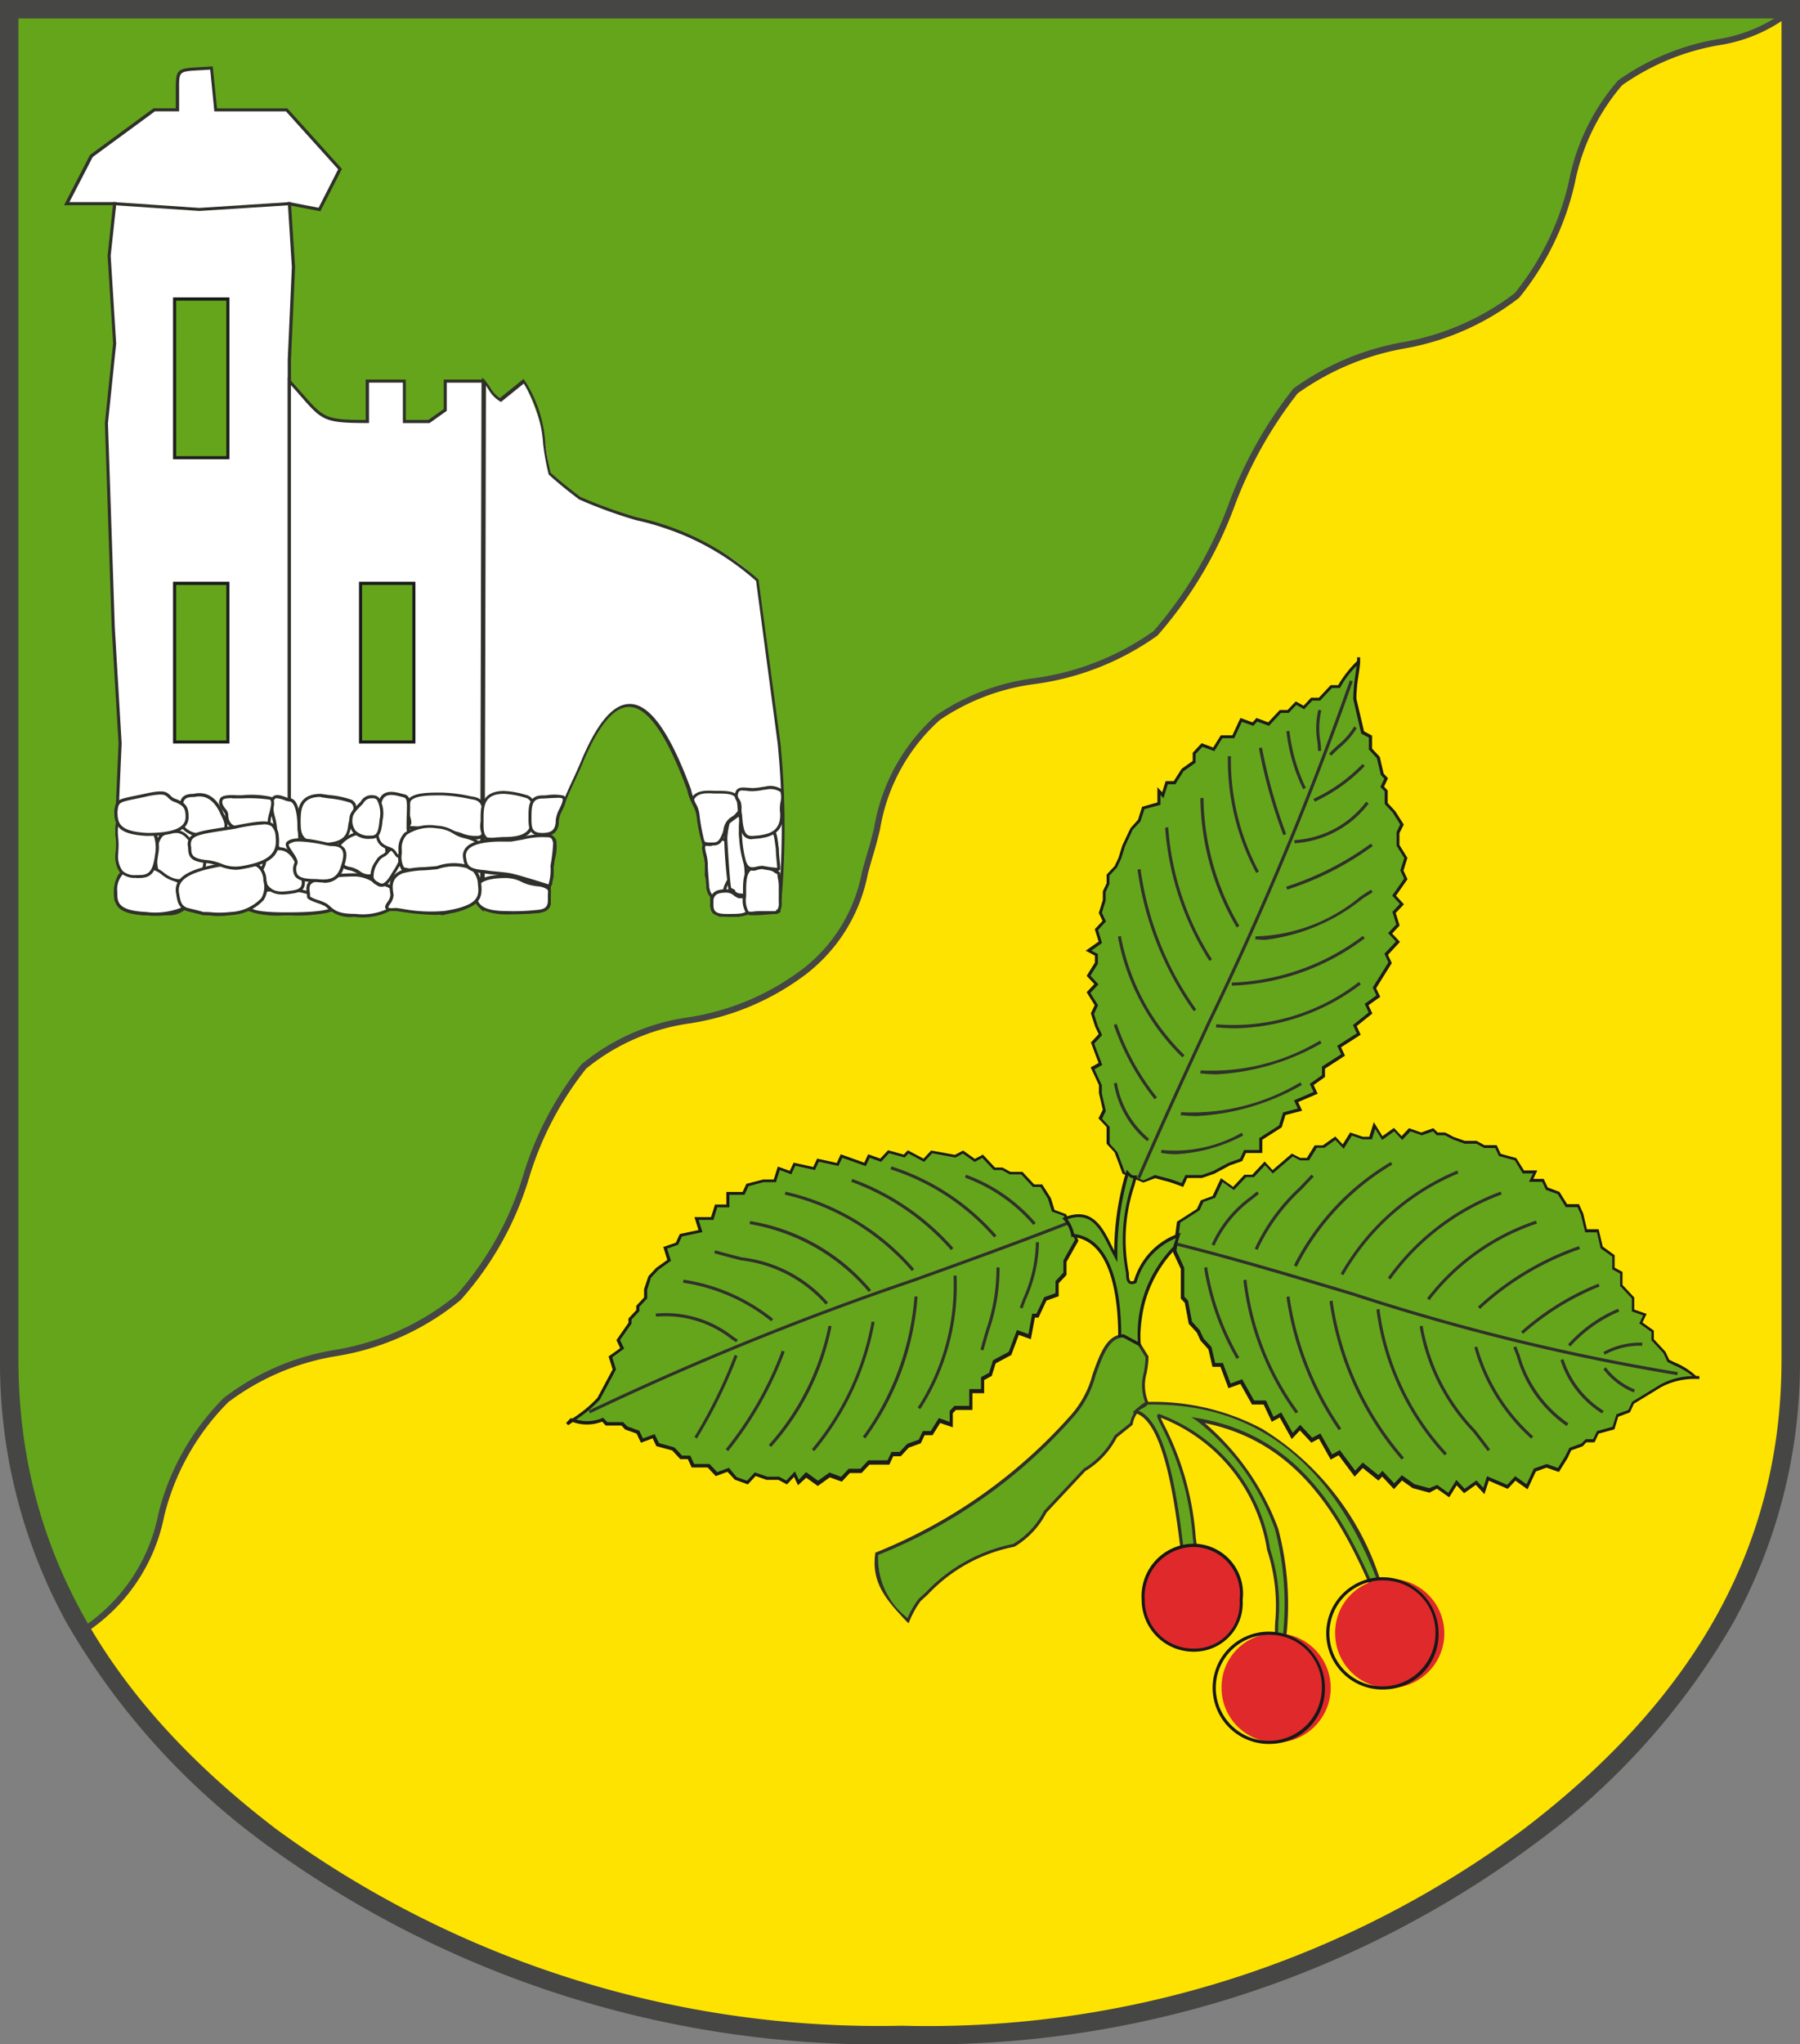 <svg xmlns="http://www.w3.org/2000/svg" xmlns:xlink="http://www.w3.org/1999/xlink" width="41.681" height="47.32" viewBox="0 0 41.681 47.32"><rect x="0" y="0" width="41.681" height="47.32" fill="#808080" stroke="none"/><defs><style>.a{fill:none;}.b{clip-path:url(#a);}.c{fill:#ffe300;}.d,.h{fill:#64a51c;}.d,.i{fill-rule:evenodd;}.e{fill:#464644;}.f{fill:#1c1c1b;}.g{fill:#30302a;}.i{fill:#e0292b;}.j{fill:#181817;}.k{fill:#fff;}</style><clipPath id="a"><rect class="a" width="41.681" height="47.32"/></clipPath></defs><g class="b"><path class="c" d="M43.954,34.262c0,4.333-2.05,7.985-6.064,11.044a23.318,23.318,0,0,1-14.52,4.587A23.742,23.742,0,0,1,8.764,45.306C4.75,42.247,2.7,38.595,2.7,34.262V3H43.954Z" transform="translate(-2.508 -2.786)"/><path class="d" d="M43.776,3a2.585,2.585,0,0,1-.6.425c-1.025.51-2.391.51-3.331,1.274-1.11,1.019-1.11,3.653-2.392,4.927-1.2,1.189-3.929,1.1-5.125,2.209-1.11,1.1-1.964,4.5-3.246,5.607-1.537,1.274-3.844.935-5.039,1.954a5.185,5.185,0,0,0-1.537,3.058,4.437,4.437,0,0,1-1.537,2.8c-1.537,1.359-3.844.935-5.125,2.209-1.281,1.359-1.452,3.993-2.9,5.352-1.281,1.359-4.185,1.189-5.381,2.379-1.879,1.7-1.2,4.163-3.331,5.352a13.835,13.835,0,0,1-1.538-4.417,38.145,38.145,0,0,1-.171-5.437V3Z" transform="translate(-2.33 -2.786)"/><path class="e" d="M20.883,47.32A24.057,24.057,0,0,1,6.15,42.691a16.687,16.687,0,0,1-4.6-5.112A12.479,12.479,0,0,1,0,31.476V0H41.681V31.476a12.479,12.479,0,0,1-1.553,6.1,16.684,16.684,0,0,1-4.595,5.111,23.574,23.574,0,0,1-14.65,4.631M.427.427V31.476c0,4.251,1.956,7.808,5.98,10.874a23.638,23.638,0,0,0,14.476,4.543,23.156,23.156,0,0,0,14.39-4.543c4.024-3.066,5.98-6.622,5.98-10.874V.427Z" transform="translate(0)"/><path class="e" d="M25.388,41.549l-.069-.124.062-.035a4.085,4.085,0,0,0,1.8-2.652,5.743,5.743,0,0,1,1.519-2.69,5.747,5.747,0,0,1,2.567-1.109,5.936,5.936,0,0,0,2.81-1.265,7.37,7.37,0,0,0,1.56-2.8,7.648,7.648,0,0,1,1.344-2.547,4.963,4.963,0,0,1,2.485-1.089,5.839,5.839,0,0,0,2.645-1.124,3.687,3.687,0,0,0,1.364-2.24c.046-.168.094-.342.152-.531.046-.152.086-.315.129-.488a4.455,4.455,0,0,1,1.43-2.6,5.157,5.157,0,0,1,2.276-.865,6.217,6.217,0,0,0,2.764-1.09A9.5,9.5,0,0,0,51.987,15.3a9.771,9.771,0,0,1,1.479-2.616,6.163,6.163,0,0,1,2.518-1.07,5.961,5.961,0,0,0,2.607-1.138A6.339,6.339,0,0,0,59.85,7.863a5,5,0,0,1,1.137-2.315A5.637,5.637,0,0,1,63.27,4.6a3.527,3.527,0,0,0,1.474-.576l.053-.047.094.107-.053.047a3.611,3.611,0,0,1-1.534.608,5.524,5.524,0,0,0-2.227.924,4.931,4.931,0,0,0-1.091,2.247,6.433,6.433,0,0,1-1.295,2.675,6.052,6.052,0,0,1-2.67,1.175,6.079,6.079,0,0,0-2.456,1.035,9.725,9.725,0,0,0-1.448,2.572,9.561,9.561,0,0,1-1.8,3.036,6.327,6.327,0,0,1-2.825,1.12,5.062,5.062,0,0,0-2.214.834,4.335,4.335,0,0,0-1.384,2.529c-.043.175-.084.34-.131.5-.058.187-.105.36-.151.527a3.844,3.844,0,0,1-1.408,2.31,5.947,5.947,0,0,1-2.7,1.155,4.862,4.862,0,0,0-2.416,1.05,7.553,7.553,0,0,0-1.313,2.5,7.468,7.468,0,0,1-1.592,2.854,6.03,6.03,0,0,1-2.874,1.3A5.66,5.66,0,0,0,28.8,36.15a5.63,5.63,0,0,0-1.482,2.632,4.2,4.2,0,0,1-1.864,2.732Z" transform="translate(-23.515 -3.69)"/><path class="d" d="M184.454,380.378l-.091.1a3.82,3.82,0,0,0,.726-.582l.363-.679-.091-.291.272-.194-.091-.194.272-.388v-.1l.181-.194v-.1l.181-.194v-.194l.091-.291.181-.194.272-.194-.091-.291.272-.1.091-.194.454-.1-.091-.291h.363l.091-.291h.272v-.291h.363l.091-.194.363-.1h.272l.091-.291.272.1.091-.194.454.1.091-.194.454.1.091-.194.544.194.091-.194.272.1.181-.194.363.1.091-.1.363.194.181-.194.544.1.181-.1.272.194.181-.1.272.291h.181l.182.1h.272l.272.291h.182l.182.291.091.291.272.1.272.582-.272.485v.291l-.182.194v.291l-.272.1-.181.388h-.091l-.09.485-.272-.1-.181.485-.182.1-.181.1-.091.291-.181.1v.291h-.272v.388h-.363l-.091.1v.291l-.272-.1-.181.291h-.181l-.091.194-.272.1-.181.194h-.181l-.091.194h-.454l-.181.194H190.9l-.181.194-.272-.1-.272.194-.272-.194-.181.194-.091-.194-.182.194-.181-.1h-.272l-.272-.1-.181.194-.272-.1-.181-.194-.272.1-.182-.194h-.363l-.091-.194h-.181l-.181-.194-.363-.1-.091-.194-.272.1-.091-.194-.272-.1-.091-.1h-.363l-.091-.1a.944.944,0,0,1-.726,0" transform="translate(-171.228 -347.513)"/><path class="f" d="M189.368,381.318l-.091-.194-.164.175-.2-.106-.275,0-.25-.089-.181.194-.3-.108-.171-.183-.272.1-.187-.2h-.37l-.091-.194h-.174l-.185-.2-.369-.1-.084-.18-.272.1-.1-.21-.266-.095-.086-.092h-.363l-.085-.091a.952.952,0,0,1-.678.009l-.108.075-.047-.053.107-.114.022.008.015.005.023-.016a2.911,2.911,0,0,0,.556-.462l.354-.661-.094-.3.269-.192-.087-.186.278-.4v-.1l.181-.194v-.1l.181-.194,0-.191.1-.3.181-.194.257-.183-.093-.3.29-.1.092-.2.433-.092-.094-.3h.385l.091-.291h.263v-.291h.376l.088-.188.388-.1h.246l.094-.3.277.1.089-.19.454.1.091-.194.454.1.092-.2.544.194.091-.194.281.1.18-.193.363.1.095-.1.363.194.176-.188.551.1.19-.1.272.194.186-.1.28.3h.175l.182.1h.279l.272.291h.186l.2.316.085.274.269.1.286.612-.277.493v.3l-.182.194v.3l-.282.1-.185.395h-.084l-.093.5-.279-.1-.174.465-.362.194-.091.291-.175.094v.305h-.272v.388h-.383l-.071.075v.327l-.293-.1-.177.283H192.3l-.088.187-.278.1-.186.2h-.174l-.091.194h-.461l-.181.194h-.272l-.187.2-.277-.1-.278.2-.268-.191Zm-1.422-.191.242.087.181-.194.288.1h.275l.165.089.2-.212.091.194.167-.178.277.2.267-.19.268.1.176-.188h.272l.181-.194h.446l.091-.194h.189l.177-.189.266-.095.094-.2h.184l.186-.3.252.089v-.254l.111-.118h.343v-.388h.272v-.277l.187-.1.091-.291.364-.195.189-.505.266.095.088-.473h.1l.178-.381.262-.094v-.28l.182-.194v-.286l.268-.477-.258-.552-.275-.1-.094-.3-.169-.27h-.177l-.272-.291h-.266l-.182-.1H193.9l-.264-.282-.177.095-.272-.194-.173.092-.538-.1-.187.2-.363-.194-.087.093-.363-.1-.183.2-.264-.094-.091.194-.544-.194-.089.19-.454-.1-.091.194-.454-.1-.092.2-.268-.1-.087.281h-.294l-.342.092-.093.2h-.35v.291H187.5l-.091.291h-.341l.088.282-.474.1-.089.192-.254.09.088.283-.293.209-.17.183-.087.278v.2l-.181.194v.1l-.181.194v.094l-.267.38.095.2-.275.2.087.281-.375.7a2.933,2.933,0,0,1-.548.46.882.882,0,0,0,.6-.032l.022-.008.1.1h.363l.1.1.278.1.083.178.272-.1.1.208.357.1.178.19h.189l.091.194h.356l.176.188.272-.1Z" transform="translate(-170.89 -346.936)"/><path class="g" d="M191.366,401.123l-.032-.064.032-.016a69.659,69.659,0,0,1,7.483-3.036c1.172-.422,2.385-.859,3.588-1.33l.033-.013.026.066-.033.013c-1.2.471-2.417.908-3.59,1.33a69.648,69.648,0,0,0-7.476,3.033Z" transform="translate(-177.702 -368.405)"/><path class="g" d="M315.174,382.84l-.021-.028a3.8,3.8,0,0,0-1.528-1.056l-.032-.015.03-.065.032.015a3.861,3.861,0,0,1,1.556,1.078l.021.029Z" transform="translate(-291.25 -354.484)"/><path class="g" d="M291.811,380.615l-.022-.028a5.358,5.358,0,0,0-2.344-1.541l-.033-.013.026-.066.033.013a5.423,5.423,0,0,1,2.374,1.563l.022.028Z" transform="translate(-268.793 -351.968)"/><path class="g" d="M278.978,384.691l-.022-.028a5.66,5.66,0,0,0-2.254-1.541l-.033-.014.028-.066.033.014a5.726,5.726,0,0,1,2.282,1.562l.022.028Z" transform="translate(-256.958 -355.752)"/><path class="g" d="M257.993,389l-.023-.027a5.518,5.518,0,0,0-2.886-1.734l-.034-.01.021-.068.034.01a5.582,5.582,0,0,1,2.92,1.757l.023.027Z" transform="translate(-236.879 -359.577)"/><path class="g" d="M246.385,398.37l-.02-.029a4.634,4.634,0,0,0-2.7-1.537l-.035-.007.014-.07.035.007a4.636,4.636,0,0,1,2.744,1.566l.02.029Z" transform="translate(-226.273 -368.462)"/><path class="g" d="M234.71,407.478l-.02-.029a3.084,3.084,0,0,0-1.935-.994c-.191-.049-.389-.1-.586-.156l-.034-.01.02-.068.034.01c.2.057.393.107.584.155a3.134,3.134,0,0,1,1.976,1.022l.02.029Z" transform="translate(-215.596 -377.279)"/><path class="g" d="M224.007,416.736l-.027-.024a4.278,4.278,0,0,0-1.98-.865l-.035-.008.016-.069.035.008a4.335,4.335,0,0,1,2.011.881l.027.024Z" transform="translate(-206.151 -386.149)"/><path class="g" d="M214.961,427.231l-.105-.068a2.468,2.468,0,0,0-1.716-.528l-.035,0-.008-.071.035,0a2.525,2.525,0,0,1,1.763.539l.105.068Z" transform="translate(-197.914 -396.159)"/><path class="g" d="M331.506,405.156l-.067-.025.013-.033c.023-.061.046-.121.068-.18a3.249,3.249,0,0,0,.292-1.262v-.036h.071v.036a3.308,3.308,0,0,1-.3,1.288c-.023.058-.045.118-.068.179Z" transform="translate(-307.826 -374.864)"/><path class="g" d="M318.8,413.709l-.069-.018.009-.034c.041-.153.082-.291.121-.423a4.374,4.374,0,0,0,.241-1.41v-.036h.071v.036a4.434,4.434,0,0,1-.244,1.431c-.039.132-.079.269-.12.421Z" transform="translate(-296.027 -382.449)"/><path class="g" d="M298.323,417.6l-.055-.046.023-.027a5.215,5.215,0,0,0,.808-2.984v-.036h.071v.036a5.284,5.284,0,0,1-.825,3.029Z" transform="translate(-277.018 -384.978)"/><path class="g" d="M280.49,424.6l-.052-.049.024-.026a6.372,6.372,0,0,0,1.17-3.176v-.036h.071v.036a6.343,6.343,0,0,1-1.189,3.225Z" transform="translate(-260.458 -391.301)"/><path class="g" d="M263.941,432.48l-.055-.046.023-.027a6.388,6.388,0,0,0,1.353-2.887v-.036h.071v.036a6.473,6.473,0,0,1-1.369,2.932Z" transform="translate(-245.086 -398.887)"/><path class="g" d="M249.933,433.646l-.055-.046.023-.027a5.909,5.909,0,0,0,1.353-2.693v-.036h.071v.036a5.877,5.877,0,0,1-1.369,2.738Z" transform="translate(-232.076 -400.15)"/><path class="g" d="M235.928,441.212l-.056-.045.022-.028a8.24,8.24,0,0,0,1.264-2.219l.011-.034.068.021-.011.034a8.32,8.32,0,0,1-1.276,2.242Z" transform="translate(-219.067 -407.619)"/><path class="g" d="M225.758,442.169l-.061-.038.019-.03a11.631,11.631,0,0,0,.9-1.836l.012-.033.067.025-.013.033a11.706,11.706,0,0,1-.91,1.849Z" transform="translate(-209.617 -408.867)"/><path class="d" d="M359.99,213.634v-.1c0,.291-.091.582-.091.97l.181.776.181.1v.291l.181.194.091.388.091.1-.091.194.091.1v.291l.181.194.181.291-.091.194v.291l.182.291-.091.291.091.194-.272.388.181.194-.181.194.09.291-.181.194.181.194-.272.291.091.194-.182.291-.181.291.091.194-.272.194.091.194-.363.291.091.194-.454.291.091.194-.454.291v.194l-.272.194.091.194-.453.194.09.194-.363.1-.091.291-.454.291v.291h-.363l-.091.194-.272.1-.181.1-.181.1-.272.1H356l-.091.194-.272-.1-.363-.1-.272.1-.453-.194-.181-.485-.181-.194V224.4l-.182-.194.091-.194-.091-.388v-.194l-.181-.388.181-.1-.181-.485.181-.194-.091-.194-.091-.291.091-.194-.182-.291.182-.194-.182-.194.182-.291v-.194l-.182-.1.272-.194-.091-.291.181-.194-.091-.194.091-.291v-.194l.091-.194v-.194l.181-.194.09-.194.091-.291.09-.194.091-.194.181-.194.091-.291.363-.1v-.291l.091.1.091-.291h.181l.182-.291.272-.194v-.194l.181-.194.272.1.181-.291h.272l.181-.388.272.1.091-.1.272.1.272-.291h.181l.182-.194.181.1.181-.194h.182l.272-.291h.181a2.548,2.548,0,0,1,.454-.582" transform="translate(-328.529 -198.324)"/><path class="f" d="M355.046,225.8l-.3-.108-.349-.093-.275.1-.48-.205-.184-.493-.186-.2v-.388l-.188-.2.1-.2-.089-.384v-.186l-.192-.411.184-.1-.178-.476.18-.193-.081-.172-.1-.309.088-.189-.186-.3.178-.19-.178-.189.191-.306v-.162l-.213-.114.3-.212-.089-.286.179-.192-.086-.185.093-.3,0-.2.088-.187v-.2l.187-.2.088-.189.089-.287.189-.4L354,217.3l.094-.3.355-.1v-.354l.111.118.08-.258h.188l.181-.284.257-.183v-.19l.207-.221.267.1.177-.283h.269l.185-.4.281.1.091-.1.272.1.267-.285h.181l.19-.2.181.1.173-.185h.182l.272-.291h.174a2.645,2.645,0,0,1,.438-.558c0-.029,0-.057,0-.086h.071v.111l0,0c-.007.1-.021.2-.037.3a3.688,3.688,0,0,0-.05.546l.177.756.186.1v.3l.178.191.091.388.1.107-.091.194.084.09v.291l.172.184.2.313-.1.2v.273l.185.3-.092.293.094.2-.267.381.184.2-.19.2.09.291-.173.185.181.194-.278.3.089.19-.363.582.095.2-.272.194.09.192-.363.291.092.2-.454.291.091.194-.463.3v.193l-.263.187.094.2-.453.194.093.2-.385.1-.089.285-.448.287v.307H356.5l-.087.187-.286.1-.358.192-.289.1h-.34Zm-.655-.276.374.1.245.087.087-.185h.379l.266-.095.358-.192.263-.094.094-.2h.35v-.275l.459-.294.093-.3.341-.091-.088-.189.453-.194-.088-.188.282-.2v-.2l.444-.285-.091-.194.454-.291-.089-.191.363-.291-.091-.2.272-.194-.086-.184.363-.582-.092-.2.266-.284-.181-.194.19-.2-.09-.291.173-.185-.178-.191.277-.394-.088-.188.09-.288-.178-.286,0-.316.083-.176-.171-.275-.187-.2v-.291l-.1-.1.091-.194-.081-.086-.091-.388-.185-.2V215.4l-.177-.094-.186-.8a3.783,3.783,0,0,1,.051-.56c.01-.072.02-.141.028-.209a2.153,2.153,0,0,0-.374.493l-.01.021h-.188l-.272.291h-.182l-.19.2-.181-.1-.174.185h-.181l-.278.3-.272-.1-.091.1-.264-.094-.177.379h-.275l-.186.3-.277-.1-.156.167v.2l-.281.2-.188.3h-.175l-.1.324-.071-.076v.228l-.37.1-.093.286-.178.19-.179.383-.089.287-.1.208-.172.184,0,.195-.088.187,0,.2-.086.278.095.2-.184.2.092.3-.246.176.15.08v.225l-.173.277.186.2-.186.2.177.284-.093.2.087.278.1.211-.183.2.185.493-.179.1.17.372v.19l.093.4-.086.183.175.187v.388l.179.2.176.471.427.182Z" transform="translate(-327.648 -198.324)"/><path class="g" d="M369.692,232.609l-.065-.028.014-.033c.523-1.211,1.083-2.422,1.625-3.594a76.173,76.173,0,0,0,3.273-7.848l.011-.034.068.023-.011.034a76.246,76.246,0,0,1-3.276,7.855c-.542,1.171-1.1,2.382-1.624,3.592Z" transform="translate(-343.293 -205.323)"/><path class="g" d="M377.688,368.559a1.738,1.738,0,0,1-.307-.026l-.035-.006.013-.07.035.006a3.119,3.119,0,0,0,1.793-.385l.032-.015.03.065-.032.015a3.782,3.782,0,0,1-1.529.417" transform="translate(-350.462 -341.84)"/><path class="g" d="M384.133,352.5a3.337,3.337,0,0,1-.354-.019l-.035,0,.008-.071.035,0a4.87,4.87,0,0,0,2.7-.676l.032-.016.031.064-.032.016a5.459,5.459,0,0,1-2.387.7" transform="translate(-356.404 -326.663)"/><path class="g" d="M390.5,338.892a3.314,3.314,0,0,1-.355-.019l-.035,0,.008-.071.035,0a4.872,4.872,0,0,0,2.7-.675l.032-.016.031.064-.032.016a5.462,5.462,0,0,1-2.387.7" transform="translate(-362.316 -314.022)"/><path class="g" d="M395.677,320.1c-.138,0-.28-.006-.425-.018l-.035,0,.006-.071.036,0a4.748,4.748,0,0,0,3.243-.964l.03-.02.039.06-.03.02a4.967,4.967,0,0,1-2.864.994" transform="translate(-367.06 -296.297)"/><path class="g" d="M400.387,305.2h-.036v-.071h.036a5.342,5.342,0,0,0,2.973-1.06l.028-.021.043.057-.029.021a5.418,5.418,0,0,1-3.015,1.074" transform="translate(-371.828 -282.384)"/><path class="g" d="M408.177,290.24a1.91,1.91,0,0,1-.2-.011l-.035,0,.008-.071.035,0a3.942,3.942,0,0,0,2.408-.933l.2-.129.03-.019.038.06-.03.019-.2.128a4.433,4.433,0,0,1-2.252.955" transform="translate(-378.876 -268.483)"/><path class="g" d="M418.072,275.164l-.021-.068.034-.01a6.911,6.911,0,0,0,1.9-.966l.03-.02.04.059-.03.02a6.972,6.972,0,0,1-1.915.975Z" transform="translate(-388.267 -254.572)"/><path class="g" d="M420.658,261.442l-.013-.07.035-.006a2.251,2.251,0,0,0,1.611-.86l.022-.028.056.045-.022.028a2.337,2.337,0,0,1-1.654.886Z" transform="translate(-390.676 -241.92)"/><path class="g" d="M426.946,249.1l-.034-.063.031-.017a3.774,3.774,0,0,0,1.08-.769l.024-.026.052.049-.024.026a3.832,3.832,0,0,1-1.1.783Z" transform="translate(-396.497 -230.541)"/><path class="g" d="M432.029,236.672l-.052-.049L432,236.6c.062-.066.124-.121.184-.175a1.7,1.7,0,0,0,.356-.4l.019-.03.06.038-.019.03a1.777,1.777,0,0,1-.369.417c-.059.053-.12.107-.179.171Z" transform="translate(-401.201 -219.178)"/><path class="g" d="M362.8,353.12l-.027-.023a2.206,2.206,0,0,1-.736-1.276l-.011-.034.067-.023.011.034a2.156,2.156,0,0,0,.715,1.244l.027.023Z" transform="translate(-336.236 -326.703)"/><path class="g" d="M362.943,334.429l-.022-.028a5.772,5.772,0,0,1-.912-1.657l-.013-.033.066-.027.013.033a5.717,5.717,0,0,0,.9,1.64l.022.028Z" transform="translate(-336.206 -308.982)"/><path class="g" d="M364.867,307.012l-.024-.026a5.223,5.223,0,0,1-1.461-2.737l0-.036.071-.006,0,.036a5.152,5.152,0,0,0,1.442,2.694l.024.026Z" transform="translate(-337.49 -282.535)"/><path class="g" d="M371.054,285.715l-.024-.026a7.393,7.393,0,0,1-1.28-3.222l0-.036.071-.005,0,.035a7.3,7.3,0,0,0,1.261,3.179l.024.026Z" transform="translate(-343.405 -262.305)"/><path class="g" d="M379.7,271.907l-.024-.026a6.633,6.633,0,0,1-1.007-3.028l0-.035.071-.006,0,.036a6.549,6.549,0,0,0,.988,2.985l.024.026Z" transform="translate(-351.686 -249.661)"/><path class="g" d="M391.005,262.315l-.021-.029a6.013,6.013,0,0,1-.824-2.931v-.036h.071v.036a6.032,6.032,0,0,0,.809,2.888l.021.029Z" transform="translate(-362.363 -240.845)"/><path class="g" d="M399.733,248.411l-.019-.03a5.546,5.546,0,0,1-.641-2.637v-.036h.071v.036a5.469,5.469,0,0,0,.63,2.6l.019.03Z" transform="translate(-370.641 -228.203)"/><path class="g" d="M409.756,244.939l-.013-.033a11.972,11.972,0,0,1-.546-1.947l-.005-.035.07-.011.006.035a11.876,11.876,0,0,0,.542,1.933l.013.033Z" transform="translate(-380.039 -225.607)"/><path class="g" d="M418.484,238.809l-.019-.03a4.119,4.119,0,0,1-.368-1.273l-.007-.035.07-.013.007.035a4.085,4.085,0,0,0,.358,1.249l.019.03Z" transform="translate(-388.304 -220.54)"/><path class="g" d="M427.907,231.586h-.071v-.036a1.676,1.676,0,0,0-.016-.19,1.863,1.863,0,0,1,.017-.691l.008-.035.069.016-.008.035a1.8,1.8,0,0,0-.016.666,1.747,1.747,0,0,1,.017.2Z" transform="translate(-397.317 -214.203)"/><path class="d" d="M393.813,371.823h.091a1.693,1.693,0,0,0-.907.194l-.635.388-.091.194-.272.1-.091.291-.363.1-.091.194h-.181l-.091.1-.272.1-.091.194-.182.291-.272-.1-.272.1-.181.388-.272-.194-.182.194L389,374.15l-.091.291-.181-.194-.272.194-.181-.194-.182.291-.272-.194-.181.1-.363-.1-.272-.194-.181.194-.272-.291-.091.1-.363-.291-.182.194-.363-.485-.181.1-.272-.485-.182.1-.272-.291-.181.194-.272-.485-.182.1-.181-.388h-.272l-.272-.485-.272.1-.181-.485h-.181l-.091-.388-.182-.194-.091-.194-.181-.194-.091-.485-.091-.1V369.3l-.182-.388.091-.679.454-.291.091-.194.272-.1.181-.388.272.194.272-.291h.182l.272-.291.181.194.454-.388.181.1h.181l.181-.291h.182l.272-.194.182.194.181-.291.272.1h.181l.091-.291.181.291.272-.194.181.194.182-.194.272.1.272-.1.091.1h.181l.182.1.272.1h.272l.181.1h.272l.091.194.363.1.181.291h.272l-.091.194h.272l.091.194.272.1.182.291h.272l.091.194.091.388h.272l.091.388.272.194v.291l.182.1v.291l.272.291v.291l.272.1-.091.194.272.194v.194l.272.291.091.194a2.247,2.247,0,0,1,.635.388" transform="translate(-354.549 -339.928)"/><path class="f" d="M387.628,373.485l-.285-.2-.174.093-.388-.106-.247-.176-.186.2-.272-.291-.087.093-.363-.291-.188.2-.37-.495-.185.1-.272-.485-.175.093-.265-.283-.189.2-.279-.5-.184.1-.188-.4h-.27l-.268-.477-.277.1-.185-.495h-.185l-.095-.406-.181-.2-.088-.189-.185-.2-.091-.485-.093-.1v-.685l-.182-.39.094-.706.459-.294.093-.2.272-.1.193-.413.282.2.261-.279h.182l.287-.308.184.2.446-.382.195.1h.153l.181-.291h.19l.288-.205.171.183.172-.276.293.1h.149l.106-.34.2.325.267-.19.177.189.171-.183.282.1.282-.1.1.1h.175l.189.1.261.093h.275l.181.1h.286l.093.2.361.1.178.286h.308l-.091.194h.239l.094.2.27.1.178.285h.275l.1.221.084.361h.272l.094.4.276.2v.288l.182.1v.3l.272.291v.28l.286.1-.095.2.263.187v.2l.269.29.086.183c.04.021.084.042.13.064a1.666,1.666,0,0,1,.493.314h.075v.071a1.651,1.651,0,0,0-.891.19l-.624.381-.092.2-.269.1-.091.293-.366.1-.093.2h-.189l-.086.092-.266.095-.085.181-.2.319-.287-.1-.246.088-.193.413-.281-.2-.177.19-.44-.189-.1.312-.2-.216-.272.194-.171-.183Zm-.279-.287.259.185.186-.3.192.205.272-.194.161.172.084-.27.467.2.186-.2.263.187.169-.363.3-.106.257.092.166-.266.1-.2.278-.1.1-.1h.174l.088-.188.36-.1.09-.289.275-.1.089-.19.644-.393a1.594,1.594,0,0,1,.749-.2,1.834,1.834,0,0,0-.423-.252c-.051-.025-.1-.048-.143-.071l-.01-.006-.093-.2-.278-.3v-.19l-.281-.2.087-.185-.259-.092v-.3l-.272-.291v-.284l-.182-.1v-.294l-.268-.191-.087-.373h-.272l-.1-.412-.08-.17h-.269l-.186-.3-.274-.1-.087-.187h-.305l.091-.194h-.236l-.184-.3-.366-.1-.088-.189h-.259l-.181-.1-.275,0-.272-.1-.179-.095h-.188l-.085-.091-.262.093-.262-.093-.191.2-.186-.2-.278.2-.16-.257-.076.242-.219,0-.245-.087-.191.306-.192-.205-.256.182h-.173l-.181.291h-.21l-.168-.09-.461.394-.179-.191-.257.275h-.182l-.283.3-.263-.187-.17.363-.272.1-.089.19-.448.288-.087.652.18.394v.665l.088.094.091.485.18.2.088.189.184.2.086.37h.178l.178.475.268-.1.277.493h.274l.175.375.179-.1.265.473.174-.186.279.3.188-.1.272.485.178-.1.356.476.175-.187.363.291.094-.1.272.291.177-.189.292.208.343.092Z" transform="translate(-354.07 -338.824)"/><path class="g" d="M392.827,406.6l-.035-.005a50.755,50.755,0,0,1-7.483-1.837c-1.343-.4-2.732-.822-4.134-1.17l-.034-.009.017-.069.035.009c1.4.349,2.793.767,4.137,1.171a50.693,50.693,0,0,0,7.472,1.834l.035.005Z" transform="translate(-353.987 -374.767)"/><path class="g" d="M392.122,413.851l-.017-.031a6.135,6.135,0,0,1-.73-2.049l0-.035.071-.009,0,.035a6.068,6.068,0,0,0,.722,2.025l.017.031Z" transform="translate(-363.488 -382.393)"/><path class="g" d="M405.336,418.924l-.019-.03a6.513,6.513,0,0,1-1.185-3.023l0-.035.071-.006,0,.036a6.446,6.446,0,0,0,1.174,2.99l.02.03Z" transform="translate(-375.336 -386.204)"/><path class="g" d="M419.336,424.367l-.018-.031a7.307,7.307,0,0,1-1.184-3.021l0-.035.071-.007,0,.035a7.243,7.243,0,0,0,1.175,2.992l.018.031Z" transform="translate(-388.34 -391.26)"/><path class="g" d="M433.79,426.295l-.022-.028a7.155,7.155,0,0,1-1.64-3.606l0-.035.071-.009,0,.035a7.089,7.089,0,0,0,1.626,3.571l.022.028Z" transform="translate(-401.337 -392.507)"/><path class="g" d="M449,428.745l-.024-.026a6.14,6.14,0,0,1-1.552-3.319l0-.036.071-.006,0,.036a6.063,6.063,0,0,0,1.533,3.276l.024.026Z" transform="translate(-415.547 -395.054)"/><path class="g" d="M463.007,433.705l-.021-.029c-.108-.144-.215-.283-.321-.42a4.66,4.66,0,0,1-1.229-2.411l0-.035.071-.006,0,.035a4.611,4.611,0,0,0,1.214,2.374c.106.137.213.277.321.421l.021.029Z" transform="translate(-428.558 -400.111)"/><path class="g" d="M480.513,439.681l-.024-.026a4.455,4.455,0,0,1-1.279-2.053l-.008-.035.069-.016.008.035a4.394,4.394,0,0,0,1.261,2.02l.024.026Z" transform="translate(-445.061 -406.378)"/><path class="g" d="M493.122,439.342l-.03-.02a2.918,2.918,0,0,1-1.127-1.6l-.066-.166-.013-.033.066-.026.013.033.066.166a2.863,2.863,0,0,0,1.1,1.563l.03.02Z" transform="translate(-456.843 -406.331)"/><path class="g" d="M508.138,442.851l-.03-.019a2.269,2.269,0,0,1-.921-1.181l-.012-.033.067-.025.013.033a2.2,2.2,0,0,0,.893,1.146l.03.019Z" transform="translate(-471.041 -410.131)"/><path class="g" d="M521.828,444.834l-.034-.012a1.669,1.669,0,0,1-.649-.494l-.024-.026.052-.049.024.026a1.593,1.593,0,0,0,.621.475l.034.012Z" transform="translate(-483.994 -412.602)"/><path class="g" d="M393.883,388.34l-.065-.03.015-.032a2.764,2.764,0,0,1,.884-1.072l.123-.1.027-.023.046.054-.027.023-.123.1a2.708,2.708,0,0,0-.866,1.047Z" transform="translate(-365.761 -359.502)"/><path class="g" d="M407.89,383.378l-.065-.03.015-.032a4.48,4.48,0,0,1,1.006-1.375c.085-.088.175-.181.27-.283l.024-.026.052.049-.024.026c-.1.1-.185.2-.271.284a4.422,4.422,0,0,0-.993,1.356Z" transform="translate(-378.77 -354.443)"/><path class="g" d="M420.607,380.028l-.062-.035.017-.031a5.842,5.842,0,0,1,2.2-2.344l.033-.013.026.066-.033.013A5.777,5.777,0,0,0,420.625,380Z" transform="translate(-390.583 -350.704)"/><path class="g" d="M435.9,382.785l-.065-.03.015-.032a5.583,5.583,0,0,1,2.654-2.347l.034-.009.018.069-.034.009a5.489,5.489,0,0,0-2.608,2.308Z" transform="translate(-404.789 -353.267)"/><path class="g" d="M451.156,389.2l-.06-.038.019-.03a5.616,5.616,0,0,1,2.56-1.955l.034-.01.02.068-.034.01a5.527,5.527,0,0,0-2.52,1.924Z" transform="translate(-418.958 -359.581)"/><path class="g" d="M463.922,398.5l-.065-.03.015-.032a5.3,5.3,0,0,1,2.469-1.764l.033-.013.026.066-.033.013a5.232,5.232,0,0,0-2.43,1.728Z" transform="translate(-430.81 -368.405)"/><path class="g" d="M480.422,406.3l-.052-.049.024-.026a6.636,6.636,0,0,1,2.282-1.367l.033-.012.024.067-.034.012a6.557,6.557,0,0,0-2.254,1.349Z" transform="translate(-446.146 -375.999)"/><path class="g" d="M494.425,418.272l-.045-.056.028-.022a6.135,6.135,0,0,1,1.735-1.073l.034-.01.021.068-.034.01a6.079,6.079,0,0,0-1.712,1.06Z" transform="translate(-459.158 -387.394)"/><path class="g" d="M509.71,426.117l-.052-.049.024-.026a3.264,3.264,0,0,1,1.1-.784l.033-.014.028.066-.033.014a3.191,3.191,0,0,0-1.077.768Z" transform="translate(-473.348 -394.948)"/><path class="g" d="M521.182,436.569l-.034-.063.031-.017a1.759,1.759,0,0,1,.833-.2h.036v.071h-.036a1.689,1.689,0,0,0-.8.19Z" transform="translate(-484.02 -405.208)"/><path class="h" d="M290.5,434.07h0c-.635,0-.635,1.358-1.18,1.842a11.978,11.978,0,0,1-4.536,3.2c-.091.679.272,1.067.726,1.552a2.157,2.157,0,0,1,.272-.485,4.086,4.086,0,0,1,2.178-1.261,1.925,1.925,0,0,0,.726-.776l.907-.97a1.927,1.927,0,0,0,.726-.776l.363-.291a.675.675,0,0,1,.363-.485c-.182-.388,0-.679,0-1.067l-.182-.291Z" transform="translate(-264.48 -403.145)"/><path class="g" d="M285.054,440.257l-.039-.032c-.463-.495-.828-.885-.735-1.581l0-.02.019-.008a11.986,11.986,0,0,0,4.522-3.19,2.293,2.293,0,0,0,.491-.93c.17-.476.331-.926.716-.926h.009l.379.2.192.308v.01a2.142,2.142,0,0,1-.043.379,1.026,1.026,0,0,0,.039.673l.014.031-.03.016a.636.636,0,0,0-.346.464l0,.01-.366.294a1.961,1.961,0,0,1-.731.78l-.9.962a1.967,1.967,0,0,1-.734.784l-.015.006a3.716,3.716,0,0,0-2,1.106l-.162.147a2.151,2.151,0,0,0-.261.467Zm-.706-1.584a1.737,1.737,0,0,0,.683,1.464,1.909,1.909,0,0,1,.256-.447l.164-.148a3.828,3.828,0,0,1,2.025-1.122,1.868,1.868,0,0,0,.708-.757l.006-.009.917-.977a1.882,1.882,0,0,0,.712-.763l.008-.009.354-.284a.705.705,0,0,1,.348-.479,1.106,1.106,0,0,1-.031-.685,2.106,2.106,0,0,0,.042-.357l-.171-.274-.346-.185c-.329.007-.48.431-.64.879a2.336,2.336,0,0,1-.507.955,11.86,11.86,0,0,1-4.527,3.2" transform="translate(-264.013 -402.68)"/><path class="d" d="M347.814,384.954c.091-.97.182-1.746.817-2.231l.091-.291a1.617,1.617,0,0,0-1,1.067c-.182.1-.182-.1-.182-.194a4.259,4.259,0,0,1,.182-2.231c-.091,0-.091,0-.182-.1a6.653,6.653,0,0,0-.272,1.94c-.272-.485-.454-1.164-1.18-.873a.756.756,0,0,1,.181.388c1,.1,1.089,1.649,1.089,2.328h.091Z" transform="translate(-321.433 -353.835)"/><path class="f" d="M347.041,384.112l-.4-.215h-.118v-.036c0-.818-.137-2.2-1.057-2.292l-.032,0v-.032a.731.731,0,0,0-.172-.363l-.036-.038.048-.019c.644-.259.888.227,1.1.656l.056.11a6.565,6.565,0,0,1,.272-1.81l.018-.058.042.045c.08.086.08.086.156.086h.046l-.012.045-.05.184a3.948,3.948,0,0,0-.131,2.032c0,.057,0,.162.04.186a.091.091,0,0,0,.077-.011A1.647,1.647,0,0,1,347.9,381.5l.071-.03-.117.375-.009.007a2.9,2.9,0,0,0-.8,2.206Zm-.449-.286h.064l.323.173a2.894,2.894,0,0,1,.816-2.2l.064-.2a1.562,1.562,0,0,0-.907,1.013l0,.014-.013.007a.159.159,0,0,1-.16.015c-.074-.044-.074-.167-.074-.241a4.043,4.043,0,0,1,.133-2.057l.038-.139a.158.158,0,0,1-.119-.063,6.647,6.647,0,0,0-.253,1.871v.136l-.067-.119c-.043-.076-.083-.157-.123-.236-.215-.428-.418-.833-.966-.639a.852.852,0,0,1,.155.34c.935.119,1.087,1.487,1.091,2.324" transform="translate(-320.63 -352.936)"/><path class="h" d="M369.013,456.041c.091-.1.181-.1.272-.194,1.361,0,3.9.291,5.353,4.073.091.1-.181.1-.181.1-.726-1.648-1.724-3.394-3.992-3.782a5.666,5.666,0,0,1,1.815,2.522,6.779,6.779,0,0,1,.181,2.522h-.181a5.345,5.345,0,0,0-.182-2.036,3.909,3.909,0,0,0-2.54-3.1,8.336,8.336,0,0,1,.817,2.813c.091.776.272,1.261.272,1.455,0,0-.453.1-.453-.194-.182-1.94-.454-3.976-1.18-4.17" transform="translate(-342.723 -423.37)"/><path class="g" d="M371.623,460.85h-.248v-.036c0-.112,0-.23.007-.354a4.14,4.14,0,0,0-.186-1.669,3.94,3.94,0,0,0-2.464-3.066c.017.04.046.1.077.163a6.759,6.759,0,0,1,.733,2.6,8.7,8.7,0,0,0,.2,1.06,2.131,2.131,0,0,1,.074.4v.029l-.028.006a.594.594,0,0,1-.418-.052.215.215,0,0,1-.078-.176c-.182-1.94-.461-3.951-1.153-4.136l-.057-.015.041-.043a.5.5,0,0,1,.145-.1.441.441,0,0,0,.127-.09l.011-.011h.015a5.368,5.368,0,0,1,2.66.623,6.377,6.377,0,0,1,2.724,3.468.073.073,0,0,1,.018.08c-.028.065-.171.072-.23.072h-.023l-.009-.021c-.744-1.69-1.722-3.306-3.808-3.732a5.912,5.912,0,0,1,1.7,2.445,6.88,6.88,0,0,1,.183,2.539Zm-.177-.071h.114a6.8,6.8,0,0,0-.184-2.476,5.623,5.623,0,0,0-1.8-2.5l-.139-.093.165.028c2.218.379,3.239,2.039,4.009,3.781a.329.329,0,0,0,.14-.027l-.008-.009-.007-.012c-1.546-4.029-4.358-4.05-5.3-4.051a.525.525,0,0,1-.135.093.6.6,0,0,0-.084.051c.688.283.958,2.172,1.146,4.181a.148.148,0,0,0,.052.124.482.482,0,0,0,.329.044,2.839,2.839,0,0,0-.071-.35,8.749,8.749,0,0,1-.2-1.071,6.7,6.7,0,0,0-.726-2.571c-.094-.193-.111-.231-.091-.262l.01-.017.031,0,.005,0a3.988,3.988,0,0,1,2.564,3.13,4.185,4.185,0,0,1,.189,1.692c0,.111-.006.216-.007.317" transform="translate(-341.854 -422.907)"/><path class="i" d="M372.737,502.133a1.118,1.118,0,0,1,1.089,1.261,1.086,1.086,0,0,1-1.089,1.164,1.159,1.159,0,0,1-1.18-1.164,1.184,1.184,0,0,1,1.18-1.261" transform="translate(-345.086 -466.359)"/><path class="j" d="M372.272,504.129a1.2,1.2,0,0,1-1.215-1.2,1.216,1.216,0,0,1,1.215-1.3,1.154,1.154,0,0,1,1.124,1.3,1.125,1.125,0,0,1-1.124,1.2m0-2.425a1.147,1.147,0,0,0-1.144,1.225,1.124,1.124,0,0,0,1.144,1.128,1.045,1.045,0,0,0,1.053-1.128,1.087,1.087,0,0,0-1.053-1.225" transform="translate(-344.621 -465.894)"/><path class="i" d="M398.206,530.72a1.264,1.264,0,1,1-1.179,1.261,1.245,1.245,0,0,1,1.179-1.261" transform="translate(-368.741 -492.909)"/><path class="j" d="M397.742,532.813a1.3,1.3,0,1,1,1.215-1.3,1.275,1.275,0,0,1-1.215,1.3m0-2.522a1.228,1.228,0,1,0,1.144,1.225,1.2,1.2,0,0,0-1.144-1.225" transform="translate(-368.277 -492.445)"/><path class="i" d="M435.136,513.023a1.264,1.264,0,1,1-1.18,1.261,1.244,1.244,0,0,1,1.18-1.261" transform="translate(-403.039 -476.473)"/><path class="j" d="M434.671,515.116a1.3,1.3,0,1,1,1.215-1.3,1.275,1.275,0,0,1-1.215,1.3m0-2.522a1.228,1.228,0,1,0,1.144,1.225,1.2,1.2,0,0,0-1.144-1.225" transform="translate(-402.575 -476.008)"/><path class="k" d="M23.667,23.078h.538c.032-1.036-.158-.9.791-.969l.095.969h1.646l1.235,1.37-.475.935-.7-.134.095,1.47L26.8,28.857V41.686a2.365,2.365,0,0,1-.95-.1c-.126.033-.316.067-.443.1a2.633,2.633,0,0,1-.981-.1c-.032,0-.032-.033-.063-.033-.063.1-.253.134-.38.134-.38,0-1.076.067-1.2-.334a.975.975,0,0,1,.063-.5c.032-.067.063-.1.095-.1a.513.513,0,0,1-.127-.267,1.2,1.2,0,0,1,.032-.334,2.155,2.155,0,0,1-.032-.434.128.128,0,0,1,.032-.1.684.684,0,0,1-.032-.434l.063-1.436-.158-2.673-.158-4.744.19-1.837-.126-2.038.126-1.2H21.641l.57-1.1Z" transform="translate(-20.099 -20.534)"/><path class="g" d="M24.422,41.239a3,3,0,0,1-.763-.113.073.073,0,0,1-.048-.023.565.565,0,0,1-.39.124l-.145,0c-.41.008-.972.018-1.092-.361l0-.011a.988.988,0,0,1,.069-.521.273.273,0,0,1,.066-.094.6.6,0,0,1-.1-.246v-.008a1.259,1.259,0,0,1,.032-.339,1.3,1.3,0,0,0-.02-.171.692.692,0,0,1-.012-.263.165.165,0,0,1,.026-.1.73.73,0,0,1-.025-.437l.062-1.43-.158-2.669-.158-4.745.19-1.842-.127-2.032.123-1.169H20.82l.6-1.162,1.472-1.081h.515c0-.157,0-.287,0-.392,0-.515.012-.531.555-.56l.266-.016.035,0,.1.971h1.63l1.262,1.4-.5.981-.677-.13.092,1.424-.095,2.142V41.227h-.036l-.114,0a2.046,2.046,0,0,1-.84-.1c-.062.016-.138.032-.212.048s-.156.033-.218.049a1.957,1.957,0,0,1-.233.014m-.841-.217h.02a.076.076,0,0,1,.058.028l.006.006h.009a2.583,2.583,0,0,0,.968.1c.059-.016.139-.033.216-.049s.159-.034.222-.05l.013,0,.012.006a1.942,1.942,0,0,0,.818.1H26V28.362l.095-2.14L26,24.711l.715.137.452-.89-1.208-1.34H24.3l-.095-.967-.232.014c-.245.013-.38.021-.436.077s-.054.174-.052.412c0,.114,0,.255,0,.429v.034h-.561l-1.44,1.057-.539,1.043h1.089L21.9,25.961l.127,2.032-.19,1.843.159,4.739.158,2.672-.063,1.44a.656.656,0,0,0,.028.417l.01.022-.017.018a.094.094,0,0,0-.022.076l0,.011a.646.646,0,0,0,.013.236,1.282,1.282,0,0,1,.021.187l0,.011a1.162,1.162,0,0,0-.03.319.473.473,0,0,0,.117.247l.057.06h-.083s-.026,0-.063.08l-.006.009a1.013,1.013,0,0,0-.054.471c.108.323.635.313,1.021.306l.146,0a.458.458,0,0,0,.35-.117Z" transform="translate(-19.337 -20.039)"/><path class="k" d="M94.07,123.866c.791.868.665.935,1.8.935v-.935h.855v.935h.57l.38-.267v-.668h.886l-.032,12.194a.585.585,0,0,1-.127-.167,1.779,1.779,0,0,1-.791.3l-.19-.033a6.834,6.834,0,0,1-.855-.067h-.19a1.3,1.3,0,0,1-.475.1,1.8,1.8,0,0,1-.6,0,2.081,2.081,0,0,1-.253-.1,2.781,2.781,0,0,1-.981.1Z" transform="translate(-87.368 -115.041)"/><path class="g" d="M95.13,135.055a1.505,1.505,0,0,1-.3-.026,2.314,2.314,0,0,1-.249-.1,2.833,2.833,0,0,1-.981.1l-.032,0V122.575l.062.068c.111.122.2.227.284.32.483.551.528.6,1.458.6v-.935H96.3v.935h.523l.356-.25v-.685h.958v.036L98.1,134.95l-.061-.065a.752.752,0,0,1-.111-.136,1.469,1.469,0,0,1-.613.241c-.055.012-.108.024-.158.038l-.008,0-.2-.035h-.006a6.772,6.772,0,0,1-.848-.067h-.173a1.44,1.44,0,0,1-.486.1,1.822,1.822,0,0,1-.312.025m-.539-.2.013.007a2.083,2.083,0,0,0,.248.1,1.773,1.773,0,0,0,.583,0,1.41,1.41,0,0,0,.456-.09l.011-.011h.2a6.868,6.868,0,0,0,.855.067l.188.032c.049-.013.1-.024.153-.036a1.307,1.307,0,0,0,.616-.254l.035-.032.021.043a.385.385,0,0,0,.059.091l.031-12.067H97.25v.651l-.4.284h-.617V122.7h-.784v.935H95.41c-1,0-1.049-.059-1.547-.628-.065-.074-.138-.157-.222-.25v12.2a2.753,2.753,0,0,0,.935-.1Z" transform="translate(-86.904 -113.842)"/><rect class="h" width="1.234" height="3.675" transform="translate(8.348 13.502)"/><path class="f" d="M117.983,192.76h-1.306v-3.746h1.306Zm-1.234-.071h1.163v-3.6h-1.163Z" transform="translate(-108.364 -175.548)"/><rect class="h" width="1.234" height="3.675" transform="translate(4.043 6.92)"/><path class="f" d="M57.551,100.382H56.245V96.636h1.306Zm-1.234-.071h1.163v-3.6H56.316Z" transform="translate(-52.238 -89.751)"/><rect class="h" width="1.234" height="3.675" transform="translate(4.043 13.502)"/><path class="f" d="M57.551,192.76H56.245v-3.746h1.306Zm-1.234-.071h1.163v-3.6H56.316Z" transform="translate(-52.238 -175.548)"/><path class="k" d="M37.191,66.187l1.963.134,2.089-.134" transform="translate(-34.542 -61.472)"/><path class="g" d="M38.662,65.861l-2-.136,0-.071,2,.136,2.12-.136,0,.071Z" transform="translate(-34.047 -60.977)"/><path class="k" d="M156.751,123.866c.127.134.19.334.38.434l.538-.434a5.447,5.447,0,0,1,.6,2.138c.222.2.475.4.7.568,1.108.535,3.229.835,4.116,1.9l.506,3.775a19.666,19.666,0,0,1,0,3.875.108.108,0,0,1-.063.033c-.127,0-.317.033-.507.033h-.095c-.032,0-.032-.033-.063-.033s0,.033-.032.033c-.063,0-.158.034-.19.034a1.679,1.679,0,0,0-.412,0c-.063-.034-.158-.067-.158-.1a.262.262,0,0,1-.032-.167.685.685,0,0,0-.032-.267.518.518,0,0,1-.064-.3.262.262,0,0,1-.032-.167v-.2c0-.1-.063-.267-.063-.368a.118.118,0,0,1,.032-.067.032.032,0,0,0-.032-.033c-.032-.134-.063-.3-.095-.435a1.856,1.856,0,0,0-.095-.4,1.476,1.476,0,0,1-.158-.4c-.728-1.971-1.552-2.907-2.5-.6-.127.3-.285.6-.412.935-.032.1-.095.2-.126.3-.032.134.032.167-.1.334-.032.033-.127.033-.095.067,0,.033.095.067.127.134a1.012,1.012,0,0,1-.032.434,1.853,1.853,0,0,0-.032.4.383.383,0,0,0-.031.167.127.127,0,0,0-.032.1v.367c-.063.234-.38.167-.728.2a1.753,1.753,0,0,1-.823-.1Z" transform="translate(-145.554 -115.041)"/><path class="g" d="M162.175,135.1h-.007a.894.894,0,0,0-.277-.006c-.044,0-.085.007-.127.007h-.009l-.008,0-.05-.025c-.063-.029-.114-.053-.125-.092a.312.312,0,0,1-.034-.183.67.67,0,0,0-.028-.252.527.527,0,0,1-.067-.3.323.323,0,0,1-.032-.18v-.2a.9.9,0,0,0-.031-.175.932.932,0,0,1-.033-.192.127.127,0,0,1,.023-.067h-.019l0-.025c-.016-.067-.032-.142-.048-.218s-.031-.15-.047-.217c-.011-.046-.018-.092-.025-.137a.908.908,0,0,0-.067-.257l-.038-.077a1.177,1.177,0,0,1-.123-.333c-.476-1.286-.915-1.918-1.342-1.926h-.008c-.355,0-.72.448-1.084,1.331-.051.122-.107.242-.165.368-.084.181-.171.369-.246.567a1.254,1.254,0,0,1-.064.153,1.221,1.221,0,0,0-.062.146.4.4,0,0,0-.009.1.341.341,0,0,1-.092.247.172.172,0,0,1-.076.042l-.011,0a.221.221,0,0,1,.032.022.276.276,0,0,1,.091.1l0,.007a1.029,1.029,0,0,1-.032.451,1.834,1.834,0,0,0-.031.393l0,.015a.347.347,0,0,0-.028.152v.014l-.01.01a.094.094,0,0,0-.022.076v.377c-.055.2-.268.208-.515.214-.079,0-.16,0-.244.012l-.144,0a1.448,1.448,0,0,1-.7-.106l-.021-.01V134.9l.032-12.283.061.064a1.189,1.189,0,0,1,.124.167.745.745,0,0,0,.226.249l.549-.443.022.03a3.007,3.007,0,0,1,.483,1.465,5.521,5.521,0,0,0,.121.674c.188.169.419.357.686.559a10.958,10.958,0,0,0,1.31.475,6.119,6.119,0,0,1,2.812,1.435l.007.008.508,3.785a19.71,19.71,0,0,1,0,3.887l0,.01-.007.008a.138.138,0,0,1-.089.045c-.055,0-.126.007-.2.014-.094.009-.2.019-.307.019h-.095a.072.072,0,0,1-.052-.022.049.049,0,0,1-.043.022.574.574,0,0,0-.116.02.372.372,0,0,1-.073.013m-.762-1.735a.066.066,0,0,1,.038.062v.014l-.01.01a.082.082,0,0,0-.022.042.891.891,0,0,0,.031.176.932.932,0,0,1,.033.192v.2a.26.26,0,0,0,.022.142l.01.01v.014a.485.485,0,0,0,.058.282.7.7,0,0,1,.037.286.259.259,0,0,0,.022.143l.01.01v.014c.006.005.056.029.086.043l.045.022c.037,0,.074,0,.113-.007a.974.974,0,0,1,.293.007.536.536,0,0,0,.054-.011.753.753,0,0,1,.116-.021.048.048,0,0,1,.049-.034.075.075,0,0,1,.057.028l.006.006h.095c.1,0,.208-.01.3-.019.076-.007.148-.014.207-.014a.063.063,0,0,0,.03-.016,19.74,19.74,0,0,0,0-3.853l-.5-3.764a6.108,6.108,0,0,0-2.772-1.405,10.829,10.829,0,0,1-1.325-.482q-.418-.314-.7-.573l-.008-.007,0-.01a5.492,5.492,0,0,1-.126-.693,3,3,0,0,0-.448-1.4l-.527.425-.021-.011a.76.76,0,0,1-.273-.284c-.019-.028-.037-.056-.055-.082l-.031,12.071a1.42,1.42,0,0,0,.645.089l.142,0c.083-.008.166-.01.246-.012.257-.007.406-.018.447-.157v-.363a.165.165,0,0,1,.032-.113.407.407,0,0,1,.031-.161,1.848,1.848,0,0,1,.033-.4,1,1,0,0,0,.033-.414.233.233,0,0,0-.068-.067c-.028-.021-.052-.039-.059-.065a.047.047,0,0,1-.007-.038c.007-.029.037-.039.065-.048a.139.139,0,0,0,.045-.02.27.27,0,0,0,.075-.2.463.463,0,0,1,.012-.117,1.233,1.233,0,0,1,.066-.157,1.224,1.224,0,0,0,.061-.146c.077-.2.164-.391.249-.573.058-.126.113-.244.164-.365.381-.925.757-1.375,1.149-1.375h.009c.459.008.92.655,1.409,1.978a1.125,1.125,0,0,0,.118.32l.038.078a.975.975,0,0,1,.073.276c.007.043.014.088.024.132.016.067.032.143.048.219s.028.134.042.2" transform="translate(-145.089 -113.881)"/><path class="k" d="M132.523,257.976a4.272,4.272,0,0,1,.76.1c.348.067.19.5.19.6s.1.267-.063.3c-.158.067-.538-.134-.886-.167-1.2-.134-.76.033-.728-.167,0-.1-.127-.367,0-.534.127-.134.443-.134.728-.134" transform="translate(-122.307 -239.597)"/><path class="g" d="M132.866,258.564a1.484,1.484,0,0,1-.363-.079,2.487,2.487,0,0,0-.449-.1,7.311,7.311,0,0,0-.813-.059c-.019,0-.047,0-.053-.03,0-.011,0-.032.029-.043a.1.1,0,0,0,.076-.077.737.737,0,0,0-.02-.1.54.54,0,0,1,.027-.449c.14-.148.467-.148.757-.148a3.489,3.489,0,0,1,.651.079l.114.021c.32.061.26.4.231.559a.593.593,0,0,0-.011.078.439.439,0,0,0,.013.082.258.258,0,0,1-.006.193.147.147,0,0,1-.1.06.219.219,0,0,1-.086.015m-1.53-.31c.173,0,.416.024.726.058a2.537,2.537,0,0,1,.461.1.827.827,0,0,0,.407.065.089.089,0,0,0,.059-.031.215.215,0,0,0,0-.139.486.486,0,0,1-.014-.1.606.606,0,0,1,.012-.09c.037-.207.057-.432-.173-.476l-.115-.021a3.427,3.427,0,0,0-.638-.078c-.275,0-.586,0-.7.122a.483.483,0,0,0-.012.387.607.607,0,0,1,.022.123.163.163,0,0,1-.029.074" transform="translate(-121.842 -239.132)"/><path class="k" d="M88.321,259.645c0-.2-.127-.534-.1-.668.032-.268.317-.067.412-.067.127,0,.222.2.222.7.031.534-.095.568-.222.568-.158,0-.317-.033-.317-.535" transform="translate(-81.936 -240.397)"/><path class="g" d="M88.174,259.751c-.217,0-.352-.1-.352-.57a1.677,1.677,0,0,0-.052-.321.982.982,0,0,1-.042-.355.184.184,0,0,1,.078-.144c.079-.048.188-.009.276.023a.4.4,0,0,0,.093.027c.117,0,.257.128.257.737.017.289-.01.463-.086.543a.216.216,0,0,1-.171.06m-.28-1.342a.1.1,0,0,0-.051.012.123.123,0,0,0-.045.1.981.981,0,0,0,.042.327,1.716,1.716,0,0,1,.054.337c0,.5.156.5.281.5a.148.148,0,0,0,.119-.038.766.766,0,0,0,.067-.492c0-.62-.142-.668-.186-.668a.4.4,0,0,1-.117-.031.544.544,0,0,0-.164-.041" transform="translate(-81.472 -239.933)"/><path class="k" d="M157.181,257.505a2.246,2.246,0,0,1,.538.1c.222.1.127.367.127.535,0,.3-.19.434-.665.434a1.669,1.669,0,0,1-.412,0c-.127-.1-.1-.3-.1-.468,0-.3.032-.6.507-.6" transform="translate(-145.509 -239.159)"/><path class="g" d="M156.419,258.16a.379.379,0,0,1-.125-.017l-.01-.006a.477.477,0,0,1-.11-.412c0-.028,0-.056,0-.083,0-.238,0-.637.542-.637a2.036,2.036,0,0,1,.5.089l.048.013c.2.091.18.291.163.451a1.137,1.137,0,0,0-.009.118c0,.325-.216.47-.7.47-.054,0-.108,0-.161.008s-.1.007-.138.007m-.1-.082a.713.713,0,0,0,.228,0c.054,0,.109-.008.166-.008.447,0,.629-.115.629-.4a1.194,1.194,0,0,1,.01-.126c.017-.152.034-.309-.116-.377l-.043-.011a1.982,1.982,0,0,0-.48-.086c-.436,0-.471.256-.471.566,0,.028,0,.057,0,.086,0,.136-.008.277.079.35" transform="translate(-145.045 -238.695)"/><path class="k" d="M81.213,288.923a3.634,3.634,0,0,1,.728.134c.412.033.443.1.443.2,0,.167-.348.234-1.171.234-.855,0-.918-.1-.918-.267s.063-.3.918-.3" transform="translate(-74.574 -268.339)"/><path class="g" d="M80.749,289.062c-.821,0-.954-.089-.954-.3s.148-.336.954-.336a1.787,1.787,0,0,1,.5.081,1.984,1.984,0,0,0,.23.053c.4.033.474.1.474.236,0,.2-.327.269-1.207.269m0-.568c-.882,0-.882.147-.882.265s0,.232.882.232c.488,0,1.136-.021,1.136-.2,0-.068,0-.131-.411-.165a2.014,2.014,0,0,1-.24-.055,1.707,1.707,0,0,0-.485-.078" transform="translate(-74.11 -267.874)"/><path class="k" d="M57.682,258.8c-.095-.134.063-.234.063-.334,0-.2.127-.234.285-.234.285-.067.506.067.665.434.19.368.032.434-.253.468s-.6.033-.76-.334" transform="translate(-53.544 -239.816)"/><path class="g" d="M57.781,258.717a.578.578,0,0,1-.592-.366.221.221,0,0,1,.02-.258.221.221,0,0,0,.039-.094c0-.237.168-.269.316-.269.305-.07.541.083.7.456.087.168.107.286.063.37s-.174.128-.345.148a1.756,1.756,0,0,1-.2.014m-.213-.915c-.158,0-.249.032-.249.2a.27.27,0,0,1-.048.13c-.042.073-.065.122-.021.184l0,.007c.15.349.452.344.723.313.128-.015.253-.039.29-.11s.011-.16-.065-.306c-.149-.345-.353-.48-.625-.416Z" transform="translate(-53.082 -239.353)"/><path class="k" d="M155.227,284.7c.253,0,.38.134.57.167.158.033.316.033.38.1.063.033.032.134.032.2,0,.134.032.3-.222.334a4.868,4.868,0,0,1-.76.034c-.633,0-.728-.2-.728-.434,0-.2.063-.4.728-.4" transform="translate(-143.492 -264.42)"/><path class="g" d="M154.763,285.111c-.671,0-.764-.226-.764-.47,0-.262.13-.437.764-.437a.855.855,0,0,1,.373.1.862.862,0,0,0,.2.071c.047.01.092.016.135.023a.484.484,0,0,1,.26.084c.064.038.055.12.049.18,0,.017,0,.034,0,.05s0,.026,0,.04c0,.125.007.3-.253.33a4.792,4.792,0,0,1-.764.034m0-.835c-.693,0-.693.22-.693.365,0,.193.054.4.693.4a4.908,4.908,0,0,0,.751-.032c.2-.027.2-.134.2-.258,0-.014,0-.028,0-.041s0-.037,0-.057c.006-.057.008-.1-.017-.112l-.009-.007a.445.445,0,0,0-.223-.066c-.045-.007-.091-.014-.138-.024a.922.922,0,0,1-.219-.076.784.784,0,0,0-.344-.09" transform="translate(-143.027 -263.956)"/><path class="k" d="M72.158,258.844a4.222,4.222,0,0,1,.665.033c.127.067-.032.4-.032.535,0,.2-.38.167-.633.167s-.348-.134-.348-.334c0-.067-.19-.2-.127-.334.032-.1.317-.067.475-.067" transform="translate(-66.564 -240.397)"/><path class="g" d="M71.9,259.151h-.206a.337.337,0,0,1-.384-.37.269.269,0,0,0-.045-.072c-.054-.072-.128-.172-.078-.277.032-.1.232-.1.408-.09l.1,0a2.166,2.166,0,0,1,.681.037c.11.058.063.237.022.394a.853.853,0,0,0-.035.172.156.156,0,0,1-.047.115.641.641,0,0,1-.415.09m-.426-.742c-.1,0-.208.008-.221.047-.033.071.021.144.069.208a.22.22,0,0,1,.059.115c0,.2.1.3.313.3h.1c.178,0,.4.006.474-.068a.085.085,0,0,0,.026-.064.878.878,0,0,1,.037-.19c.031-.119.074-.282.014-.313a3.42,3.42,0,0,0-.648-.029l-.1,0-.119,0" transform="translate(-66.097 -239.932)"/><path class="k" d="M51.03,270.133c.158,0,.253.2.412.268a.483.483,0,0,1,.221.468c-.032.3-.19.434-.665.4-.443,0-.475-.234-.475-.535,0-.334.032-.635.506-.6" transform="translate(-46.924 -250.885)"/><path class="g" d="M50.665,270.844q-.063,0-.133-.005h0c-.469,0-.508-.258-.508-.57a.715.715,0,0,1,.142-.533.511.511,0,0,1,.4-.1.4.4,0,0,1,.257.145.608.608,0,0,0,.167.126l.007,0a.517.517,0,0,1,.237.5c-.032.309-.2.441-.57.441M50.5,269.7a.4.4,0,0,0-.282.087.665.665,0,0,0-.119.481c0,.3.031.5.439.5.488.034.6-.116.629-.369a.444.444,0,0,0-.2-.433.671.671,0,0,1-.185-.138.343.343,0,0,0-.209-.125h0l-.067,0" transform="translate(-46.46 -250.42)"/><path class="k" d="M229.4,272.938c0,.2-.127.3-.19.468-.063.234-.127.234-.253.234-.1,0-.127-.067-.159-.2,0-.134-.032-.334-.032-.568,0-.1-.063-.3-.063-.368.063-.3.253-.2.412-.2.158.034.317.1.285.635" transform="translate(-212.409 -252.888)"/><path class="g" d="M228.492,273.212c-.128,0-.164-.1-.193-.228v-.008c0-.056-.006-.125-.012-.2-.009-.107-.019-.229-.019-.364a1.2,1.2,0,0,0-.035-.21.924.924,0,0,1-.028-.158v-.007c.057-.272.221-.252.353-.236a.786.786,0,0,0,.093.008h.007c.176.037.346.12.313.671a.6.6,0,0,1-.112.324.968.968,0,0,0-.08.155c-.066.245-.144.257-.286.257m-.123-.24c.032.133.059.169.123.169.122,0,.163,0,.219-.208a1.016,1.016,0,0,1,.087-.17.532.532,0,0,0,.1-.289v0c.032-.531-.132-.571-.253-.6a.877.877,0,0,1-.1-.008c-.133-.016-.23-.028-.274.176a1.078,1.078,0,0,0,.026.139,1.226,1.226,0,0,1,.037.225c0,.132.01.252.019.358.007.079.012.148.013.206" transform="translate(-211.945 -252.425)"/><path class="k" d="M110.62,271.259c-.158.034-.285-.134-.443-.167-.222-.033-.253-.134-.285-.3-.063-.267.095-.434.538-.535s.507.067.57.368c.032.267.063.534-.38.635" transform="translate(-102.05 -250.975)"/><path class="g" d="M110.11,270.837a.47.47,0,0,1-.236-.091.587.587,0,0,0-.172-.081c-.239-.036-.279-.154-.312-.329a.373.373,0,0,1,.037-.3.794.794,0,0,1,.528-.28.567.567,0,0,1,.43.02.549.549,0,0,1,.182.375c.032.268.068.569-.407.677h0a.238.238,0,0,1-.05.005m.042-.04h0Zm.031-1a.991.991,0,0,0-.213.028.746.746,0,0,0-.484.248.308.308,0,0,0-.028.244c.03.16.055.243.256.274a.636.636,0,0,1,.2.09.339.339,0,0,0,.234.077c.412-.093.384-.326.352-.6-.032-.149-.063-.27-.151-.326a.3.3,0,0,0-.163-.039" transform="translate(-101.583 -250.513)"/><path class="k" d="M231.72,289.395c.127,0,.19.1.285.134.063,0,.19,0,.222.033.063.067,0,.167,0,.234,0,.167-.19.167-.507.167s-.348-.1-.348-.267v-.1c.032-.134.095-.2.348-.2" transform="translate(-214.888 -268.777)"/><path class="g" d="M231.256,289.534c-.323,0-.384-.107-.384-.3v-.108c.04-.168.14-.228.383-.228a.342.342,0,0,1,.206.082.415.415,0,0,0,.086.051c.123,0,.207.008.241.045a.2.2,0,0,1,.022.2.286.286,0,0,0-.012.062c0,.2-.216.2-.542.2m-.312-.4v.1c0,.148.015.232.312.232.327,0,.471-.005.471-.132a.328.328,0,0,1,.014-.08c.015-.059.023-.1,0-.129-.01-.01-.052-.022-.2-.022l-.012,0a.448.448,0,0,1-.109-.062.276.276,0,0,0-.165-.069c-.25,0-.288.067-.312.169" transform="translate(-214.424 -268.313)"/><path class="k" d="M225.971,258.092c-.063.067-.063.2-.095.267-.1.234-.159.234-.285.234-.063,0-.19,0-.19-.033a3.162,3.162,0,0,1-.127-.635c0-.134-.127-.3-.127-.368.1-.234.443-.167.6-.167.412,0,.443.067.475.334,0,.033.032.134-.032.167-.032.067-.19.134-.222.2" transform="translate(-209.107 -239.045)"/><path class="g" d="M225.127,258.165c-.131,0-.224,0-.226-.068a3.03,3.03,0,0,1-.127-.636.6.6,0,0,0-.076-.227.387.387,0,0,1-.051-.141l0-.013c.089-.219.364-.2.546-.193.033,0,.063,0,.089,0,.421,0,.476.074.51.366a.241.241,0,0,0,0,.027c.006.046.018.128-.043.169a.416.416,0,0,1-.117.1.356.356,0,0,0-.1.086l-.006.009a.342.342,0,0,0-.059.155.5.5,0,0,1-.03.1c-.1.243-.173.254-.317.254m-.154-.082a.654.654,0,0,0,.154.011c.121,0,.166,0,.252-.212a.461.461,0,0,0,.025-.09.4.4,0,0,1,.073-.185.388.388,0,0,1,.12-.109.354.354,0,0,0,.1-.087l.005-.011.01-.006c.026-.014.022-.058.016-.1a.273.273,0,0,1,0-.033c-.028-.234-.036-.3-.439-.3-.026,0-.058,0-.093,0-.169-.01-.4-.023-.473.141a.544.544,0,0,0,.043.1.646.646,0,0,1,.083.258,4.5,4.5,0,0,0,.11.6h.017Zm.534-.455h0Z" transform="translate(-208.643 -238.58)"/><path class="k" d="M84.951,276.4c-.063-.167.063-.268.063-.4,0-.2.095-.234.253-.267.253-.034.412.1.57.5s.032.468-.221.5-.507.067-.665-.334" transform="translate(-78.882 -256.081)"/><path class="g" d="M84.944,276.326a.491.491,0,0,1-.492-.375h0a.347.347,0,0,1,.024-.279.361.361,0,0,0,.037-.134c0-.225.117-.267.282-.3.277-.037.447.11.61.523.08.2.093.331.043.417s-.153.114-.293.132a1.629,1.629,0,0,1-.211.019m-.425-.4c.148.375.37.345.627.312.119-.016.205-.038.24-.1s.022-.18-.047-.355c-.15-.381-.294-.51-.532-.479-.157.033-.222.064-.222.232a.418.418,0,0,1-.042.161.282.282,0,0,0-.024.227" transform="translate(-78.417 -255.621)"/><path class="k" d="M38.364,281.857c.253,0,.38.2.57.267.317.1.348.2.317.4,0,.1,0,.267-.1.3a1.638,1.638,0,0,1-.823.1c-.665-.033-.7-.234-.7-.5,0-.3.063-.6.728-.568" transform="translate(-34.955 -261.773)"/><path class="g" d="M37.868,282.5c-.68-.034-.732-.244-.732-.537a.6.6,0,0,1,.144-.454.823.823,0,0,1,.621-.15.647.647,0,0,1,.389.158.8.8,0,0,0,.191.112c.333.106.375.221.34.44,0,.1,0,.281-.113.326a1.656,1.656,0,0,1-.841.1m-.068-1.072a.67.67,0,0,0-.471.133.528.528,0,0,0-.122.4c0,.232,0,.432.663.465a1.659,1.659,0,0,0,.8-.093l.01-.006c.071-.025.071-.182.071-.267.029-.188.011-.271-.292-.367a.865.865,0,0,1-.21-.121.581.581,0,0,0-.349-.145h0l-.1,0" transform="translate(-34.49 -261.31)"/><path class="k" d="M97.686,258.445a3.74,3.74,0,0,1,.7.134c.222.134-.032.4-.032.568-.032.3-.19.434-.665.434-.475-.033-.506-.234-.506-.535s.031-.6.506-.6" transform="translate(-90.256 -240.032)"/><path class="g" d="M97.222,259.152c-.5-.035-.542-.259-.542-.57,0-.238,0-.637.542-.637h.006c.052.009.119.018.19.028a2.071,2.071,0,0,1,.517.109c.176.106.1.28.042.42a.537.537,0,0,0-.055.179c-.036.339-.232.47-.7.47m0-1.136c-.433,0-.468.257-.468.566,0,.289.023.467.473.5.488,0,.6-.148.627-.4a.575.575,0,0,1,.061-.2c.068-.16.1-.263-.012-.331a2.146,2.146,0,0,0-.491-.1c-.071-.01-.137-.019-.19-.028" transform="translate(-89.792 -239.568)"/><path class="k" d="M101.183,284.234c.253,0,.38.134.6.2.317.067.317.2.317.334a.309.309,0,0,1-.127.267,1.409,1.409,0,0,1-.791.134.755.755,0,0,1-.665-.234c-.095-.067-.411-.134-.411-.2,0-.1-.032-.2,0-.267.063-.167.6-.234,1.076-.234" transform="translate(-92.962 -263.984)"/><path class="g" d="M100.718,284.741a.765.765,0,0,1-.642-.2l-.046-.04a1.013,1.013,0,0,0-.182-.076c-.155-.056-.242-.09-.242-.151a.939.939,0,0,0-.007-.1.345.345,0,0,1,.011-.184c.092-.242.94-.254,1.109-.254a.853.853,0,0,1,.4.113,1.369,1.369,0,0,0,.211.089c.342.072.342.229.342.368a.344.344,0,0,1-.142.3,1.4,1.4,0,0,1-.812.14m0-.936c-.558,0-1,.089-1.043.211a.3.3,0,0,0-.005.148.989.989,0,0,1,.008.107.872.872,0,0,0,.2.084.972.972,0,0,1,.2.087l.05.043c.127.111.211.185.595.185a1.375,1.375,0,0,0,.769-.126.273.273,0,0,0,.113-.239c0-.128,0-.238-.288-.3a1.425,1.425,0,0,1-.225-.094.784.784,0,0,0-.369-.106" transform="translate(-92.497 -263.52)"/><path class="k" d="M120.944,275.705c.063-.134.19-.134.253-.234.126-.134.19-.1.253-.067.1.1.1.234-.127.568-.19.334-.285.3-.38.234-.127-.067-.19-.167,0-.5" transform="translate(-112.216 -255.756)"/><path class="g" d="M120.588,275.828a.224.224,0,0,1-.127-.05.233.233,0,0,1-.126-.138.579.579,0,0,1,.115-.409.352.352,0,0,1,.155-.153.274.274,0,0,0,.1-.084c.139-.147.218-.123.3-.079l.009.007c.122.128.088.294-.123.612-.1.181-.186.271-.27.29a.15.15,0,0,1-.033,0m.309-.875c-.034,0-.075.021-.136.085a.326.326,0,0,1-.119.1.284.284,0,0,0-.128.124v0a.537.537,0,0,0-.109.355.166.166,0,0,0,.1.1c.043.03.073.045.107.037.06-.013.136-.1.225-.257.235-.354.2-.454.136-.522a.149.149,0,0,0-.069-.023m-.415.295h0Z" transform="translate(-111.753 -255.298)"/><path class="k" d="M172.558,258.72a2.252,2.252,0,0,1,.475,0c.127.067-.126.367-.126.535,0,.234-.1.334-.348.334-.285,0-.285-.167-.285-.4s0-.468.285-.468" transform="translate(-159.999 -240.274)"/><path class="g" d="M172.093,259.161c-.321,0-.321-.2-.321-.437s0-.5.321-.5c.026,0,.069,0,.119-.006a1.069,1.069,0,0,1,.372.01c.1.055.038.2-.026.331a.685.685,0,0,0-.082.235c0,.259-.115.37-.384.37m.349-.883c-.073,0-.165.005-.226.009s-.1.006-.124.006c-.233,0-.25.163-.25.432,0,.236,0,.365.25.365.228,0,.312-.081.312-.3a.716.716,0,0,1,.089-.265c.047-.1.1-.215.057-.238a.327.327,0,0,0-.109-.011" transform="translate(-159.534 -239.811)"/><path class="k" d="M93.694,273.436c.032-.134-.253-.368-.19-.468.158-.167.791,0,.981.033.316,0,.412.134.285.5-.095.334-.317.368-.6.334-.317,0-.6-.033-.475-.4" transform="translate(-86.834 -253.453)"/><path class="g" d="M93.854,273.43a1.347,1.347,0,0,1-.156-.01c-.192,0-.405-.01-.5-.136a.332.332,0,0,1-.01-.31c.01-.051-.048-.136-.1-.212-.068-.1-.131-.194-.087-.265.141-.15.542-.081.907,0l.111.022a.369.369,0,0,1,.324.115c.063.089.06.226-.011.433a.45.45,0,0,1-.484.368m-.549-.952a.347.347,0,0,0-.242.062c-.015.026.043.112.09.181.063.093.128.189.109.27v0a.271.271,0,0,0,0,.248c.067.093.251.106.441.106.3.034.481-.005.567-.308.063-.182.069-.3.021-.37s-.13-.086-.272-.086c-.035-.006-.074-.014-.119-.023a3.252,3.252,0,0,0-.594-.083m-.078.505h0Z" transform="translate(-86.368 -253.001)"/><path class="k" d="M58.836,281.539a3.957,3.957,0,0,1-.633,0c-.095-.033-.253-.067-.38-.1-.19-.067-.19-.234-.222-.4-.032-.3.253-.5,1.076-.635s.918.067.95.367c.063.3.032.635-.791.768" transform="translate(-53.496 -260.387)"/><path class="g" d="M58.141,281.12c-.077,0-.148,0-.215-.008s-.123-.007-.183-.007l-.012,0c-.061-.022-.153-.044-.241-.065L57.354,281c-.187-.065-.212-.217-.236-.363,0-.022-.007-.044-.011-.066-.036-.343.295-.545,1.106-.677.439-.071.7-.054.84.055a.453.453,0,0,1,.15.344.571.571,0,0,1-.059.457,1.1,1.1,0,0,1-.762.351h0a1.81,1.81,0,0,1-.24.015m.235-.05h0Zm-.627-.036c.06,0,.119,0,.181.007a2.193,2.193,0,0,0,.44-.007,1.043,1.043,0,0,0,.714-.32.511.511,0,0,0,.048-.405.393.393,0,0,0-.123-.3c-.124-.095-.374-.108-.786-.041-.765.124-1.077.3-1.047.6,0,.02.008.042.011.064.024.143.042.256.187.306l.132.033c.088.021.178.043.242.065" transform="translate(-53.035 -259.918)"/><path class="k" d="M235.814,265.511a1.493,1.493,0,0,1,.063-.367c.032-.033.222-.167.222-.167.126-.034,0,.267.095.668.031.1.031.267.063.367a2.2,2.2,0,0,1,.032.4.87.87,0,0,0,.032.3c.032.1.032.134,0,.134a1.322,1.322,0,0,0-.158-.033h-.032a.236.236,0,0,1-.127-.067c0-.033-.063-.033-.095-.067s-.095-1.136-.095-1.169" transform="translate(-219.014 -246.096)"/><path class="g" d="M235.856,266.419a.237.237,0,0,1-.064-.014.331.331,0,0,0-.094-.019h-.032a.27.27,0,0,1-.153-.078l-.01-.01v-.008l-.021-.01a.176.176,0,0,1-.064-.039,10.959,10.959,0,0,1-.1-1.194,1.373,1.373,0,0,1,.073-.392c.033-.035.208-.158.227-.172l.011-.005a.076.076,0,0,1,.07.011c.039.031.037.1.033.21a1.725,1.725,0,0,0,.035.474,1.121,1.121,0,0,1,.032.187,1.065,1.065,0,0,0,.03.178,2.23,2.23,0,0,1,.033.412.866.866,0,0,0,.028.285c.031.1.034.136.015.162a.056.056,0,0,1-.047.022m-.283-.153a.207.207,0,0,0,.094.049h.032a.392.392,0,0,1,.115.023l.031.009a.5.5,0,0,0-.022-.085.879.879,0,0,1-.033-.311,2.15,2.15,0,0,0-.031-.4,1.093,1.093,0,0,1-.032-.186,1.066,1.066,0,0,0-.03-.177,1.782,1.782,0,0,1-.038-.5.492.492,0,0,0-.006-.151h0c-.073.051-.19.137-.211.158a1.806,1.806,0,0,0-.053.343c0,.058.06,1.051.089,1.148a.15.15,0,0,0,.036.019c.022.009.054.022.062.052m-.066.025h0Z" transform="translate(-218.549 -245.632)"/><path class="k" d="M37.962,267c.032-.167-.032-.5,0-.635.127-.234.475-.033.633,0,.222,0,.316.2.285.7-.063.5-.222.5-.475.5s-.475-.067-.443-.568" transform="translate(-35.249 -247.284)"/><path class="g" d="M37.941,267.146a.476.476,0,0,1-.365-.118.637.637,0,0,1-.113-.487v0a1.531,1.531,0,0,0,0-.325,1.265,1.265,0,0,1,0-.311l0-.009c.113-.209.375-.117.549-.057a1.22,1.22,0,0,0,.12.038.269.269,0,0,1,.2.083.908.908,0,0,1,.114.657c-.064.51-.228.535-.51.535m-.408-.6a.573.573,0,0,0,.094.432.415.415,0,0,0,.313.1c.245,0,.38,0,.44-.47a.869.869,0,0,0-.1-.6.2.2,0,0,0-.154-.06h-.007a1.168,1.168,0,0,1-.132-.041c-.2-.072-.381-.12-.46.019a1.342,1.342,0,0,0,0,.285,1.582,1.582,0,0,1,0,.341" transform="translate(-34.785 -246.826)"/><path class="k" d="M122.622,258.393c.063-.2,0-.368.063-.5.095-.234.38-.134.506-.1.19.033.127.167.127.768a.752.752,0,0,1-.158.568c-.1.2-.127-.067-.253-.1-.19-.067-.38-.134-.285-.635" transform="translate(-113.863 -239.379)"/><path class="g" d="M122.635,258.779c-.042,0-.07-.04-.1-.082s-.058-.083-.1-.093c-.194-.068-.411-.145-.311-.676v0a.833.833,0,0,0,.03-.265.548.548,0,0,1,.035-.241c.1-.244.381-.165.517-.128l.031.008c.172.03.169.145.16.451,0,.094-.006.21-.006.352a.67.67,0,0,1-.12.511.274.274,0,0,0-.04.068c-.022.046-.05.095-.094.1h-.006m0-.071h0Zm-.439-.765c-.088.469.074.526.262.592a.268.268,0,0,1,.133.12.223.223,0,0,0,.043.052.235.235,0,0,0,.032-.054.317.317,0,0,1,.048-.083.6.6,0,0,0,.107-.467c0-.146,0-.263.006-.357.01-.318,0-.36-.1-.379l-.035-.009c-.173-.048-.363-.084-.433.088a.491.491,0,0,0-.029.212.908.908,0,0,1-.033.284" transform="translate(-113.403 -238.921)"/><path class="k" d="M130.85,268.724c.285,0,.443.2.665.234.38.1.38.234.38.4-.031.267-.316.4-1.076.368a2.342,2.342,0,0,1-.76-.033c-.1-.1-.063-.3-.063-.434,0-.3.1-.568.855-.535" transform="translate(-120.729 -249.576)"/><path class="g" d="M129.877,269.305a.663.663,0,0,1-.3-.046l-.009-.007a.524.524,0,0,1-.076-.378c0-.029,0-.056,0-.081a.532.532,0,0,1,.136-.4,1.028,1.028,0,0,1,.755-.168.847.847,0,0,1,.416.132.8.8,0,0,0,.253.1c.41.108.41.267.41.436-.037.312-.38.435-1.113.4-.1,0-.2,0-.282,0s-.135,0-.193,0m-.261-.106a1.19,1.19,0,0,0,.452.031c.086,0,.181,0,.286,0,.883.038,1.02-.159,1.041-.336,0-.16,0-.269-.353-.362a.843.843,0,0,1-.273-.109.778.778,0,0,0-.383-.124h0a.974.974,0,0,0-.7.148.461.461,0,0,0-.114.351c0,.026,0,.054,0,.084a.49.49,0,0,0,.052.321" transform="translate(-120.265 -249.111)"/><path class="k" d="M114.035,259.414c0-.134.158-.267.253-.367a.248.248,0,0,1,.253-.134c.158,0,.222.167.19.535-.032.4-.127.4-.253.4-.158,0-.475-.033-.443-.434" transform="translate(-105.909 -240.467)"/><path class="g" d="M114.014,259.42a.5.5,0,0,1-.384-.132.432.432,0,0,1-.095-.34c0-.126.119-.245.214-.341l.049-.05a.278.278,0,0,1,.279-.145.191.191,0,0,1,.147.062.7.7,0,0,1,.079.512c-.032.4-.131.433-.289.433m.063-.936a.216.216,0,0,0-.224.119l-.053.055c-.086.087-.193.194-.193.292v0a.366.366,0,0,0,.076.287.437.437,0,0,0,.332.109c.114,0,.189,0,.218-.368a.668.668,0,0,0-.06-.458.121.121,0,0,0-.094-.038m-.507.466h0Z" transform="translate(-105.444 -240.002)"/><path class="k" d="M38.3,257.712c.6-.134.475,0,.665.1.285.1.316.2.316.4,0,.267-.285.4-.918.4-.665-.034-.728-.234-.728-.535.032-.267.032-.234.665-.368" transform="translate(-34.955 -239.299)"/><path class="g" d="M37.9,258.185c-.646-.032-.764-.217-.764-.57.031-.267.058-.272.5-.363l.192-.04c.443-.1.509-.057.6.03a.353.353,0,0,0,.094.073c.288.1.335.21.335.432,0,.3-.3.437-.954.437m.308-.958a1.835,1.835,0,0,0-.364.055h0l-.192.04c-.419.086-.419.086-.444.3,0,.276.049.462.695.495.592,0,.881-.12.881-.365,0-.188-.026-.274-.293-.367a.425.425,0,0,1-.116-.088.188.188,0,0,0-.166-.066m-.371.021h0Z" transform="translate(-34.49 -238.834)"/><path class="k" d="M62.724,268.418c-.285.067-.507-.1-.76-.134-.412-.033-.443-.134-.443-.334-.063-.334.222-.334,1.045-.468.823-.167.918-.134.981.2.032.3,0,.6-.823.735" transform="translate(-57.13 -248.335)"/><path class="g" d="M62.121,268.011a1.146,1.146,0,0,1-.369-.08,1.38,1.38,0,0,0-.26-.07c-.408-.033-.474-.136-.474-.37a.279.279,0,0,1,.033-.224c.092-.13.322-.166.781-.237l.261-.041c.508-.1.757-.135.887-.048a.391.391,0,0,1,.136.277c.034.319,0,.639-.851.776a.625.625,0,0,1-.143.016m.638-1.049a3.8,3.8,0,0,0-.654.1l-.262.041c-.425.066-.659.1-.734.208a.224.224,0,0,0-.02.176c0,.172,0,.272.411.305a1.455,1.455,0,0,1,.275.073.826.826,0,0,0,.474.062h0c.787-.128.824-.4.793-.7a.335.335,0,0,0-.1-.228.325.325,0,0,0-.181-.039" transform="translate(-56.662 -247.876)"/><path class="k" d="M127.033,282.144a4.2,4.2,0,0,1-1.14-.067h-.127c-.222-.033.032-.167.032-.334-.032-.2-.063-.4.222-.535a4.684,4.684,0,0,1,.823-.1c.823-.167.918.033.981.368.032.3.032.535-.791.668" transform="translate(-116.722 -261.025)"/><path class="g" d="M126.3,281.737a5.669,5.669,0,0,1-.758-.072l-.123-.017H125.3c-.049-.007-.1-.02-.12-.062s.011-.092.047-.146a.32.32,0,0,0,.07-.162c-.031-.195-.067-.422.242-.567a2.055,2.055,0,0,1,.537-.078c.1-.007.205-.015.3-.025a1.161,1.161,0,0,1,.83.02.531.531,0,0,1,.191.377c.036.344,0,.577-.82.71a1.349,1.349,0,0,1-.27.023m-.876-.16.128.018a3.552,3.552,0,0,0,1,.05h0c.814-.132.791-.351.762-.629a.461.461,0,0,0-.16-.328,1.135,1.135,0,0,0-.779-.008c-.1.011-.2.019-.3.026a2.1,2.1,0,0,0-.513.072c-.259.122-.232.3-.2.5a.375.375,0,0,1-.081.207c-.016.023-.044.067-.041.078s.007.012.06.02Z" transform="translate(-116.255 -260.56)"/><path class="k" d="M151.951,272.362c-.19-.033-.38-.033-.57-.067-.412-.033-.443-.134-.475-.334-.063-.467.918-.4,1.076-.4a3.288,3.288,0,0,1,.823-.1c.127,0,.158.033.19.167a4.046,4.046,0,0,1-.063.534.972.972,0,0,1-.063.468s-.728-.234-.918-.267" transform="translate(-140.152 -252.111)"/><path class="g" d="M152.421,272.207l-.026-.008c-.007,0-.728-.233-.913-.266-.093-.016-.189-.025-.282-.033s-.192-.017-.288-.034c-.409-.033-.468-.136-.5-.364a.284.284,0,0,1,.069-.238c.2-.224.772-.21.987-.2h.055l.262-.045a1.8,1.8,0,0,1,.565-.055c.15,0,.188.059.22.194v.008a4.077,4.077,0,0,1-.064.539.978.978,0,0,1-.068.482Zm-1.1-1.079c-.246,0-.644.022-.789.183a.213.213,0,0,0-.052.18c.028.18.043.271.442.3.1.017.193.025.285.034s.191.017.288.034h0c.171.03.757.216.895.26a1.14,1.14,0,0,0,.045-.425,4.265,4.265,0,0,0,.063-.53c-.028-.118-.049-.136-.154-.136h-.009a1.8,1.8,0,0,0-.539.055l-.269.046h-.062l-.143,0" transform="translate(-139.689 -251.647)"/><path class="k" d="M242.316,281.421a.693.693,0,0,1,.348.1c.032.033.095.033.095.067,0,.067.032.167.032.267v.4a.26.26,0,0,1-.032.167v.034h-.032c0,.034-.031.034-.063.034h-.38c-.1,0-.222.033-.253,0-.1-.1-.063-.3-.063-.5,0-.267,0-.568.348-.568" transform="translate(-224.724 -261.371)"/><path class="g" d="M241.626,282.075a.111.111,0,0,1-.084-.026.565.565,0,0,1-.076-.4c0-.04,0-.08,0-.121,0-.269,0-.6.384-.6a.73.73,0,0,1,.369.107.13.13,0,0,0,.045.026c.026.011.065.027.065.069a.662.662,0,0,0,.013.1.965.965,0,0,1,.019.166v.4a.321.321,0,0,1-.032.18v.056h-.04c-.019.033-.067.033-.09.033h-.38a.976.976,0,0,0-.1.008.91.91,0,0,1-.093.007m.226-1.084c-.291,0-.313.211-.313.533,0,.041,0,.083,0,.123a.53.53,0,0,0,.056.354.377.377,0,0,0,.119,0,1.037,1.037,0,0,1,.109-.008h.407v-.031h.032v-.012l.01-.01a.258.258,0,0,0,.022-.142v-.4a.911.911,0,0,0-.018-.154.772.772,0,0,1-.014-.108l-.021-.01a.177.177,0,0,1-.064-.039.667.667,0,0,0-.322-.089m.443.967h0Zm-.033-.827h0Z" transform="translate(-224.261 -260.906)"/><path class="k" d="M240.8,269.494a2.624,2.624,0,0,1-.095-.668c.032-.2.222-.067.38-.1.095-.033.253-.067.317,0,.127.067.127.267.158.468,0,.167.032.367.032.468,0,.033-.19,0-.38-.033-.158,0-.317.134-.412-.134" transform="translate(-223.554 -249.545)"/><path class="g" d="M241.08,269.248a2.511,2.511,0,0,1-.339-.048.575.575,0,0,0-.109.017.237.237,0,0,1-.331-.172,2.644,2.644,0,0,1-.1-.682c.027-.172.153-.154.254-.14a.455.455,0,0,0,.154,0c.056-.02.255-.081.345.006.116.065.136.22.157.385,0,.035.009.071.015.106,0,.1.01.2.019.292.007.073.013.135.013.181a.044.044,0,0,1-.016.034.1.1,0,0,1-.065.016m-.335-.119h.008a2.511,2.511,0,0,0,.336.047c0-.04-.006-.093-.012-.152-.009-.093-.019-.2-.019-.294-.005-.031-.01-.067-.015-.1-.02-.154-.037-.288-.125-.334l-.009-.007c-.044-.046-.171-.029-.279.009a.513.513,0,0,1-.183,0c-.12-.017-.159-.015-.173.075a2.618,2.618,0,0,0,.092.647v0c.06.169.136.153.25.128a.6.6,0,0,1,.128-.018" transform="translate(-223.09 -249.082)"/><path class="k" d="M239.353,256.564c-.032-.1,0-.2-.032-.3-.032-.067-.095-.134-.063-.2.032-.167.19-.1.38-.1.1,0,.253-.033.285-.033a.444.444,0,0,1,.38.067c.063.134-.032.334,0,.5.032.5-.348.535-.57.568-.253.033-.348,0-.38-.5" transform="translate(-222.204 -237.683)"/><path class="g" d="M239.152,256.647a.247.247,0,0,1-.163-.049c-.081-.067-.12-.2-.138-.491a.528.528,0,0,1-.016-.157.455.455,0,0,0-.014-.14c-.006-.011-.015-.027-.024-.043a.2.2,0,0,1-.039-.179c.032-.155.162-.143.288-.132.04,0,.082.007.126.007a1.515,1.515,0,0,0,.2-.023c.04-.006.063-.01.078-.01a.476.476,0,0,1,.41.078l.006.009a.512.512,0,0,1,.011.284.725.725,0,0,0-.008.225c.033.517-.345.573-.571.606l-.028,0a.934.934,0,0,1-.119.01m-.209-1.125c-.075,0-.105.019-.117.084l0,.009c-.015.031,0,.065.034.117.01.018.021.035.029.053a.511.511,0,0,1,.019.166.458.458,0,0,0,.014.14l0,.008c.016.26.05.392.113.444.047.039.119.038.227.024l.028,0c.228-.033.539-.079.511-.526a.766.766,0,0,1,.008-.244.481.481,0,0,0,0-.239.425.425,0,0,0-.343-.052h-.007c-.009,0-.04,0-.071.01a1.58,1.58,0,0,1-.214.024c-.047,0-.092,0-.132-.007s-.069-.006-.1-.006" transform="translate(-221.736 -237.22)"/></g></svg>